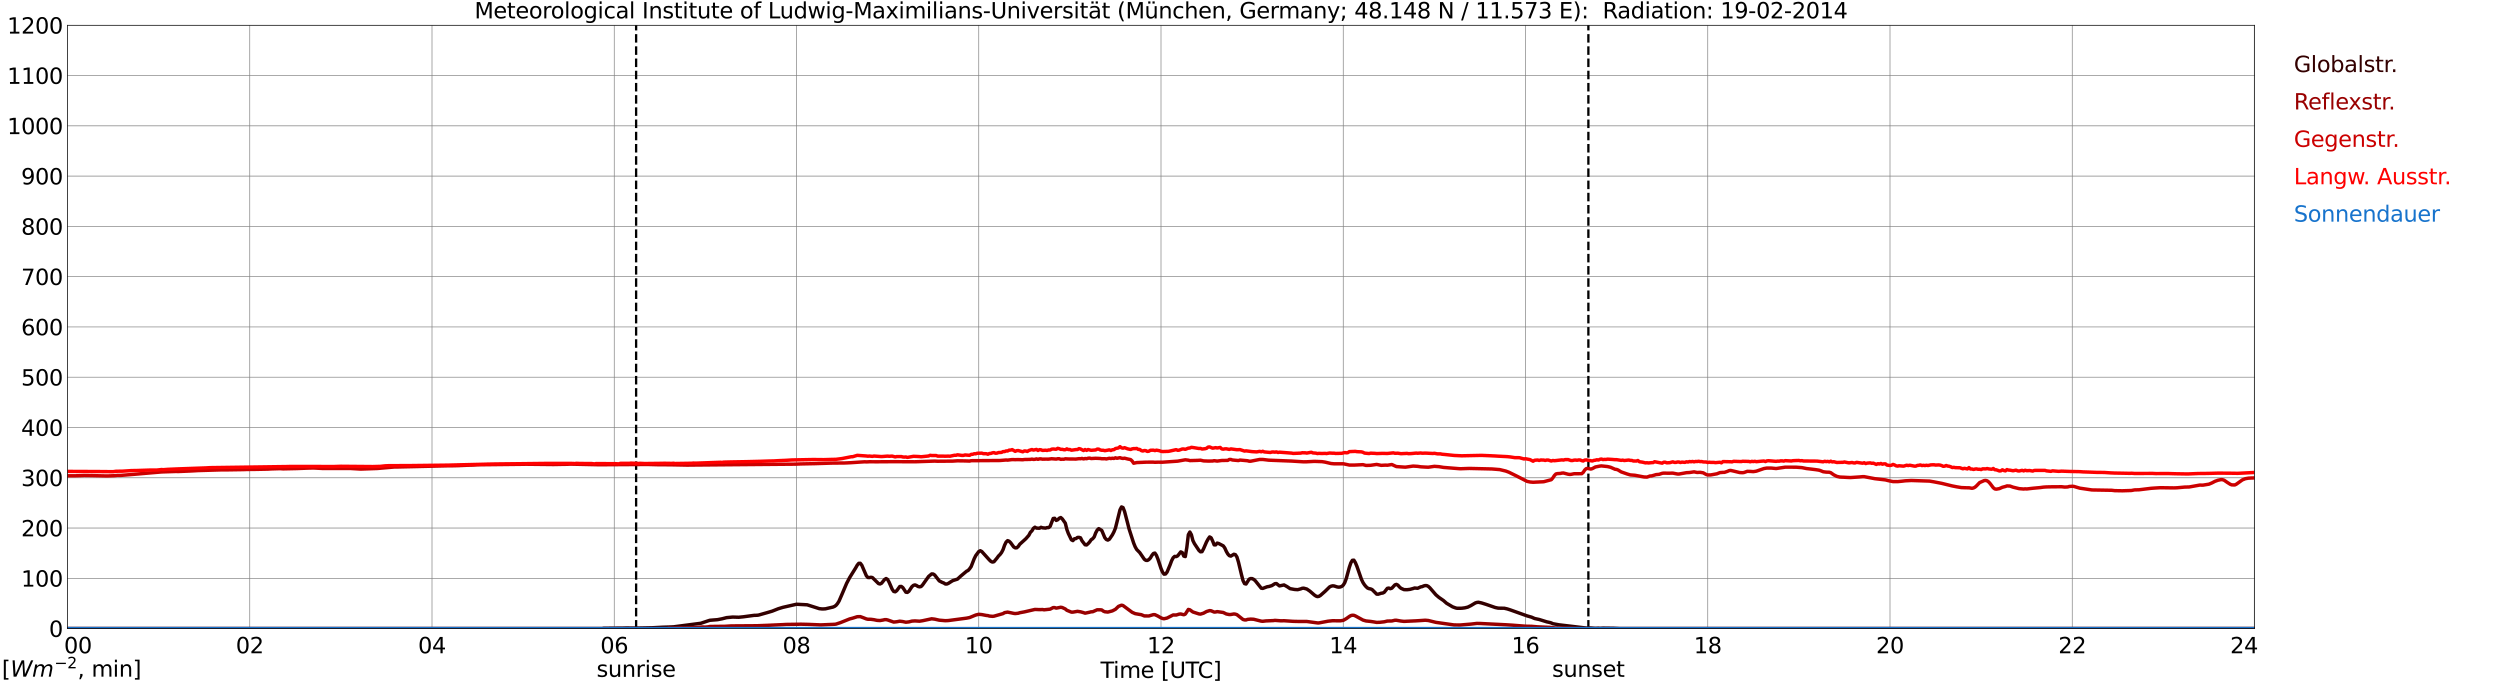 <?xml version="1.0" encoding="utf-8" standalone="no"?>
<!DOCTYPE svg PUBLIC "-//W3C//DTD SVG 1.1//EN"
  "http://www.w3.org/Graphics/SVG/1.1/DTD/svg11.dtd">
<svg xmlns:xlink="http://www.w3.org/1999/xlink" width="1085.4pt" height="296.64pt" viewBox="0 0 1085.4 296.64" xmlns="http://www.w3.org/2000/svg" version="1.1">
 <defs>
  <style type="text/css">*{stroke-linejoin: round; stroke-linecap: butt}</style>
 </defs>
 <g id="figure_1">
  <g id="patch_1">
   <path d="M 0 296.64 
L 1085.4 296.64 
L 1085.4 0 
L 0 0 
z
" style="fill: #ffffff"/>
  </g>
  <g id="axes_1">
   <g id="patch_2">
    <path d="M 29.306 272.909 
L 978.814 272.909 
L 978.814 10.976 
L 29.306 10.976 
z
" style="fill: #ffffff"/>
   </g>
   <g id="patch_3">
    <path d="M 978.814 272.909 
L 978.814 272.909 
L 978.814 10.976 
L 978.814 10.976 
z
" clip-path="url(#p9c135b2682)" style="fill: #d3d3d3; opacity: 0.25; stroke: #d3d3d3; stroke-linejoin: miter"/>
   </g>
   <g id="matplotlib.axis_1">
    <g id="xtick_1">
     <g id="line2d_1">
      <path d="M 29.306 272.909 
L 29.306 10.976 
" clip-path="url(#p9c135b2682)" style="fill: none; stroke: #808080; stroke-width: 0.3; stroke-linecap: square"/>
     </g>
     <g id="line2d_2"/>
     <g id="text_1">
      <!--    00 -->
      <g transform="translate(18.733 283.627) scale(0.095 -0.095)">
       <defs>
        <path id="DejaVuSans-20" transform="scale(0.016)"/>
        <path id="DejaVuSans-30" d="M 2034 4250 
Q 1547 4250 1301 3770 
Q 1056 3291 1056 2328 
Q 1056 1369 1301 889 
Q 1547 409 2034 409 
Q 2525 409 2770 889 
Q 3016 1369 3016 2328 
Q 3016 3291 2770 3770 
Q 2525 4250 2034 4250 
z
M 2034 4750 
Q 2819 4750 3233 4129 
Q 3647 3509 3647 2328 
Q 3647 1150 3233 529 
Q 2819 -91 2034 -91 
Q 1250 -91 836 529 
Q 422 1150 422 2328 
Q 422 3509 836 4129 
Q 1250 4750 2034 4750 
z
" transform="scale(0.016)"/>
       </defs>
       <use xlink:href="#DejaVuSans-20"/>
       <use xlink:href="#DejaVuSans-20" transform="translate(31.787 0)"/>
       <use xlink:href="#DejaVuSans-20" transform="translate(63.574 0)"/>
       <use xlink:href="#DejaVuSans-30" transform="translate(95.361 0)"/>
       <use xlink:href="#DejaVuSans-30" transform="translate(158.984 0)"/>
      </g>
     </g>
    </g>
    <g id="xtick_2">
     <g id="line2d_3">
      <path d="M 108.431 272.909 
L 108.431 10.976 
" clip-path="url(#p9c135b2682)" style="fill: none; stroke: #808080; stroke-width: 0.3; stroke-linecap: square"/>
     </g>
     <g id="line2d_4"/>
     <g id="text_2">
      <!-- 02 -->
      <g transform="translate(102.387 283.627) scale(0.095 -0.095)">
       <defs>
        <path id="DejaVuSans-32" d="M 1228 531 
L 3431 531 
L 3431 0 
L 469 0 
L 469 531 
Q 828 903 1448 1529 
Q 2069 2156 2228 2338 
Q 2531 2678 2651 2914 
Q 2772 3150 2772 3378 
Q 2772 3750 2511 3984 
Q 2250 4219 1831 4219 
Q 1534 4219 1204 4116 
Q 875 4013 500 3803 
L 500 4441 
Q 881 4594 1212 4672 
Q 1544 4750 1819 4750 
Q 2544 4750 2975 4387 
Q 3406 4025 3406 3419 
Q 3406 3131 3298 2873 
Q 3191 2616 2906 2266 
Q 2828 2175 2409 1742 
Q 1991 1309 1228 531 
z
" transform="scale(0.016)"/>
       </defs>
       <use xlink:href="#DejaVuSans-30"/>
       <use xlink:href="#DejaVuSans-32" transform="translate(63.623 0)"/>
      </g>
     </g>
    </g>
    <g id="xtick_3">
     <g id="line2d_5">
      <path d="M 187.557 272.909 
L 187.557 10.976 
" clip-path="url(#p9c135b2682)" style="fill: none; stroke: #808080; stroke-width: 0.3; stroke-linecap: square"/>
     </g>
     <g id="line2d_6"/>
     <g id="text_3">
      <!-- 04 -->
      <g transform="translate(181.513 283.627) scale(0.095 -0.095)">
       <defs>
        <path id="DejaVuSans-34" d="M 2419 4116 
L 825 1625 
L 2419 1625 
L 2419 4116 
z
M 2253 4666 
L 3047 4666 
L 3047 1625 
L 3713 1625 
L 3713 1100 
L 3047 1100 
L 3047 0 
L 2419 0 
L 2419 1100 
L 313 1100 
L 313 1709 
L 2253 4666 
z
" transform="scale(0.016)"/>
       </defs>
       <use xlink:href="#DejaVuSans-30"/>
       <use xlink:href="#DejaVuSans-34" transform="translate(63.623 0)"/>
      </g>
     </g>
    </g>
    <g id="xtick_4">
     <g id="line2d_7">
      <path d="M 266.683 272.909 
L 266.683 10.976 
" clip-path="url(#p9c135b2682)" style="fill: none; stroke: #808080; stroke-width: 0.3; stroke-linecap: square"/>
     </g>
     <g id="line2d_8"/>
     <g id="text_4">
      <!-- 06 -->
      <g transform="translate(260.638 283.627) scale(0.095 -0.095)">
       <defs>
        <path id="DejaVuSans-36" d="M 2113 2584 
Q 1688 2584 1439 2293 
Q 1191 2003 1191 1497 
Q 1191 994 1439 701 
Q 1688 409 2113 409 
Q 2538 409 2786 701 
Q 3034 994 3034 1497 
Q 3034 2003 2786 2293 
Q 2538 2584 2113 2584 
z
M 3366 4563 
L 3366 3988 
Q 3128 4100 2886 4159 
Q 2644 4219 2406 4219 
Q 1781 4219 1451 3797 
Q 1122 3375 1075 2522 
Q 1259 2794 1537 2939 
Q 1816 3084 2150 3084 
Q 2853 3084 3261 2657 
Q 3669 2231 3669 1497 
Q 3669 778 3244 343 
Q 2819 -91 2113 -91 
Q 1303 -91 875 529 
Q 447 1150 447 2328 
Q 447 3434 972 4092 
Q 1497 4750 2381 4750 
Q 2619 4750 2861 4703 
Q 3103 4656 3366 4563 
z
" transform="scale(0.016)"/>
       </defs>
       <use xlink:href="#DejaVuSans-30"/>
       <use xlink:href="#DejaVuSans-36" transform="translate(63.623 0)"/>
      </g>
     </g>
    </g>
    <g id="xtick_5">
     <g id="line2d_9">
      <path d="M 345.808 272.909 
L 345.808 10.976 
" clip-path="url(#p9c135b2682)" style="fill: none; stroke: #808080; stroke-width: 0.3; stroke-linecap: square"/>
     </g>
     <g id="line2d_10"/>
     <g id="text_5">
      <!-- 08 -->
      <g transform="translate(339.764 283.627) scale(0.095 -0.095)">
       <defs>
        <path id="DejaVuSans-38" d="M 2034 2216 
Q 1584 2216 1326 1975 
Q 1069 1734 1069 1313 
Q 1069 891 1326 650 
Q 1584 409 2034 409 
Q 2484 409 2743 651 
Q 3003 894 3003 1313 
Q 3003 1734 2745 1975 
Q 2488 2216 2034 2216 
z
M 1403 2484 
Q 997 2584 770 2862 
Q 544 3141 544 3541 
Q 544 4100 942 4425 
Q 1341 4750 2034 4750 
Q 2731 4750 3128 4425 
Q 3525 4100 3525 3541 
Q 3525 3141 3298 2862 
Q 3072 2584 2669 2484 
Q 3125 2378 3379 2068 
Q 3634 1759 3634 1313 
Q 3634 634 3220 271 
Q 2806 -91 2034 -91 
Q 1263 -91 848 271 
Q 434 634 434 1313 
Q 434 1759 690 2068 
Q 947 2378 1403 2484 
z
M 1172 3481 
Q 1172 3119 1398 2916 
Q 1625 2713 2034 2713 
Q 2441 2713 2670 2916 
Q 2900 3119 2900 3481 
Q 2900 3844 2670 4047 
Q 2441 4250 2034 4250 
Q 1625 4250 1398 4047 
Q 1172 3844 1172 3481 
z
" transform="scale(0.016)"/>
       </defs>
       <use xlink:href="#DejaVuSans-30"/>
       <use xlink:href="#DejaVuSans-38" transform="translate(63.623 0)"/>
      </g>
     </g>
    </g>
    <g id="xtick_6">
     <g id="line2d_11">
      <path d="M 424.934 272.909 
L 424.934 10.976 
" clip-path="url(#p9c135b2682)" style="fill: none; stroke: #808080; stroke-width: 0.3; stroke-linecap: square"/>
     </g>
     <g id="line2d_12"/>
     <g id="text_6">
      <!-- 10 -->
      <g transform="translate(418.89 283.627) scale(0.095 -0.095)">
       <defs>
        <path id="DejaVuSans-31" d="M 794 531 
L 1825 531 
L 1825 4091 
L 703 3866 
L 703 4441 
L 1819 4666 
L 2450 4666 
L 2450 531 
L 3481 531 
L 3481 0 
L 794 0 
L 794 531 
z
" transform="scale(0.016)"/>
       </defs>
       <use xlink:href="#DejaVuSans-31"/>
       <use xlink:href="#DejaVuSans-30" transform="translate(63.623 0)"/>
      </g>
     </g>
    </g>
    <g id="xtick_7">
     <g id="line2d_13">
      <path d="M 504.06 272.909 
L 504.06 10.976 
" clip-path="url(#p9c135b2682)" style="fill: none; stroke: #808080; stroke-width: 0.3; stroke-linecap: square"/>
     </g>
     <g id="line2d_14"/>
     <g id="text_7">
      <!-- 12 -->
      <g transform="translate(498.015 283.627) scale(0.095 -0.095)">
       <use xlink:href="#DejaVuSans-31"/>
       <use xlink:href="#DejaVuSans-32" transform="translate(63.623 0)"/>
      </g>
     </g>
    </g>
    <g id="xtick_8">
     <g id="line2d_15">
      <path d="M 583.185 272.909 
L 583.185 10.976 
" clip-path="url(#p9c135b2682)" style="fill: none; stroke: #808080; stroke-width: 0.3; stroke-linecap: square"/>
     </g>
     <g id="line2d_16"/>
     <g id="text_8">
      <!-- 14 -->
      <g transform="translate(577.141 283.627) scale(0.095 -0.095)">
       <use xlink:href="#DejaVuSans-31"/>
       <use xlink:href="#DejaVuSans-34" transform="translate(63.623 0)"/>
      </g>
     </g>
    </g>
    <g id="xtick_9">
     <g id="line2d_17">
      <path d="M 662.311 272.909 
L 662.311 10.976 
" clip-path="url(#p9c135b2682)" style="fill: none; stroke: #808080; stroke-width: 0.3; stroke-linecap: square"/>
     </g>
     <g id="line2d_18"/>
     <g id="text_9">
      <!-- 16 -->
      <g transform="translate(656.267 283.627) scale(0.095 -0.095)">
       <use xlink:href="#DejaVuSans-31"/>
       <use xlink:href="#DejaVuSans-36" transform="translate(63.623 0)"/>
      </g>
     </g>
    </g>
    <g id="xtick_10">
     <g id="line2d_19">
      <path d="M 741.437 272.909 
L 741.437 10.976 
" clip-path="url(#p9c135b2682)" style="fill: none; stroke: #808080; stroke-width: 0.3; stroke-linecap: square"/>
     </g>
     <g id="line2d_20"/>
     <g id="text_10">
      <!-- 18 -->
      <g transform="translate(735.392 283.627) scale(0.095 -0.095)">
       <use xlink:href="#DejaVuSans-31"/>
       <use xlink:href="#DejaVuSans-38" transform="translate(63.623 0)"/>
      </g>
     </g>
    </g>
    <g id="xtick_11">
     <g id="line2d_21">
      <path d="M 820.562 272.909 
L 820.562 10.976 
" clip-path="url(#p9c135b2682)" style="fill: none; stroke: #808080; stroke-width: 0.3; stroke-linecap: square"/>
     </g>
     <g id="line2d_22"/>
     <g id="text_11">
      <!-- 20 -->
      <g transform="translate(814.518 283.627) scale(0.095 -0.095)">
       <use xlink:href="#DejaVuSans-32"/>
       <use xlink:href="#DejaVuSans-30" transform="translate(63.623 0)"/>
      </g>
     </g>
    </g>
    <g id="xtick_12">
     <g id="line2d_23">
      <path d="M 899.688 272.909 
L 899.688 10.976 
" clip-path="url(#p9c135b2682)" style="fill: none; stroke: #808080; stroke-width: 0.3; stroke-linecap: square"/>
     </g>
     <g id="line2d_24"/>
     <g id="text_12">
      <!-- 22 -->
      <g transform="translate(893.644 283.627) scale(0.095 -0.095)">
       <use xlink:href="#DejaVuSans-32"/>
       <use xlink:href="#DejaVuSans-32" transform="translate(63.623 0)"/>
      </g>
     </g>
    </g>
    <g id="xtick_13">
     <g id="line2d_25">
      <path d="M 978.814 272.909 
L 978.814 10.976 
" clip-path="url(#p9c135b2682)" style="fill: none; stroke: #808080; stroke-width: 0.3; stroke-linecap: square"/>
     </g>
     <g id="line2d_26"/>
     <g id="text_13">
      <!-- 24    -->
      <g transform="translate(968.241 283.627) scale(0.095 -0.095)">
       <use xlink:href="#DejaVuSans-32"/>
       <use xlink:href="#DejaVuSans-34" transform="translate(63.623 0)"/>
       <use xlink:href="#DejaVuSans-20" transform="translate(127.246 0)"/>
       <use xlink:href="#DejaVuSans-20" transform="translate(159.033 0)"/>
       <use xlink:href="#DejaVuSans-20" transform="translate(190.82 0)"/>
      </g>
     </g>
    </g>
    <g id="text_14">
     <!-- Time [UTC] -->
     <g transform="translate(477.806 294.322) scale(0.095 -0.095)">
      <defs>
       <path id="DejaVuSans-54" d="M -19 4666 
L 3928 4666 
L 3928 4134 
L 2272 4134 
L 2272 0 
L 1638 0 
L 1638 4134 
L -19 4134 
L -19 4666 
z
" transform="scale(0.016)"/>
       <path id="DejaVuSans-69" d="M 603 3500 
L 1178 3500 
L 1178 0 
L 603 0 
L 603 3500 
z
M 603 4863 
L 1178 4863 
L 1178 4134 
L 603 4134 
L 603 4863 
z
" transform="scale(0.016)"/>
       <path id="DejaVuSans-6d" d="M 3328 2828 
Q 3544 3216 3844 3400 
Q 4144 3584 4550 3584 
Q 5097 3584 5394 3201 
Q 5691 2819 5691 2113 
L 5691 0 
L 5113 0 
L 5113 2094 
Q 5113 2597 4934 2840 
Q 4756 3084 4391 3084 
Q 3944 3084 3684 2787 
Q 3425 2491 3425 1978 
L 3425 0 
L 2847 0 
L 2847 2094 
Q 2847 2600 2669 2842 
Q 2491 3084 2119 3084 
Q 1678 3084 1418 2786 
Q 1159 2488 1159 1978 
L 1159 0 
L 581 0 
L 581 3500 
L 1159 3500 
L 1159 2956 
Q 1356 3278 1631 3431 
Q 1906 3584 2284 3584 
Q 2666 3584 2933 3390 
Q 3200 3197 3328 2828 
z
" transform="scale(0.016)"/>
       <path id="DejaVuSans-65" d="M 3597 1894 
L 3597 1613 
L 953 1613 
Q 991 1019 1311 708 
Q 1631 397 2203 397 
Q 2534 397 2845 478 
Q 3156 559 3463 722 
L 3463 178 
Q 3153 47 2828 -22 
Q 2503 -91 2169 -91 
Q 1331 -91 842 396 
Q 353 884 353 1716 
Q 353 2575 817 3079 
Q 1281 3584 2069 3584 
Q 2775 3584 3186 3129 
Q 3597 2675 3597 1894 
z
M 3022 2063 
Q 3016 2534 2758 2815 
Q 2500 3097 2075 3097 
Q 1594 3097 1305 2825 
Q 1016 2553 972 2059 
L 3022 2063 
z
" transform="scale(0.016)"/>
       <path id="DejaVuSans-5b" d="M 550 4863 
L 1875 4863 
L 1875 4416 
L 1125 4416 
L 1125 -397 
L 1875 -397 
L 1875 -844 
L 550 -844 
L 550 4863 
z
" transform="scale(0.016)"/>
       <path id="DejaVuSans-55" d="M 556 4666 
L 1191 4666 
L 1191 1831 
Q 1191 1081 1462 751 
Q 1734 422 2344 422 
Q 2950 422 3222 751 
Q 3494 1081 3494 1831 
L 3494 4666 
L 4128 4666 
L 4128 1753 
Q 4128 841 3676 375 
Q 3225 -91 2344 -91 
Q 1459 -91 1007 375 
Q 556 841 556 1753 
L 556 4666 
z
" transform="scale(0.016)"/>
       <path id="DejaVuSans-43" d="M 4122 4306 
L 4122 3641 
Q 3803 3938 3442 4084 
Q 3081 4231 2675 4231 
Q 1875 4231 1450 3742 
Q 1025 3253 1025 2328 
Q 1025 1406 1450 917 
Q 1875 428 2675 428 
Q 3081 428 3442 575 
Q 3803 722 4122 1019 
L 4122 359 
Q 3791 134 3420 21 
Q 3050 -91 2638 -91 
Q 1578 -91 968 557 
Q 359 1206 359 2328 
Q 359 3453 968 4101 
Q 1578 4750 2638 4750 
Q 3056 4750 3426 4639 
Q 3797 4528 4122 4306 
z
" transform="scale(0.016)"/>
       <path id="DejaVuSans-5d" d="M 1947 4863 
L 1947 -844 
L 622 -844 
L 622 -397 
L 1369 -397 
L 1369 4416 
L 622 4416 
L 622 4863 
L 1947 4863 
z
" transform="scale(0.016)"/>
      </defs>
      <use xlink:href="#DejaVuSans-54"/>
      <use xlink:href="#DejaVuSans-69" transform="translate(57.959 0)"/>
      <use xlink:href="#DejaVuSans-6d" transform="translate(85.742 0)"/>
      <use xlink:href="#DejaVuSans-65" transform="translate(183.154 0)"/>
      <use xlink:href="#DejaVuSans-20" transform="translate(244.678 0)"/>
      <use xlink:href="#DejaVuSans-5b" transform="translate(276.465 0)"/>
      <use xlink:href="#DejaVuSans-55" transform="translate(315.479 0)"/>
      <use xlink:href="#DejaVuSans-54" transform="translate(388.672 0)"/>
      <use xlink:href="#DejaVuSans-43" transform="translate(443.881 0)"/>
      <use xlink:href="#DejaVuSans-5d" transform="translate(513.705 0)"/>
     </g>
    </g>
   </g>
   <g id="matplotlib.axis_2">
    <g id="ytick_1">
     <g id="line2d_27">
      <path d="M 29.306 272.909 
L 978.814 272.909 
" clip-path="url(#p9c135b2682)" style="fill: none; stroke: #808080; stroke-width: 0.3; stroke-linecap: square"/>
     </g>
     <g id="line2d_28"/>
     <g id="text_15">
      <!-- 0 -->
      <g transform="translate(21.261 276.518) scale(0.095 -0.095)">
       <use xlink:href="#DejaVuSans-30"/>
      </g>
     </g>
    </g>
    <g id="ytick_2">
     <g id="line2d_29">
      <path d="M 29.306 251.081 
L 978.814 251.081 
" clip-path="url(#p9c135b2682)" style="fill: none; stroke: #808080; stroke-width: 0.3; stroke-linecap: square"/>
     </g>
     <g id="line2d_30"/>
     <g id="text_16">
      <!-- 100 -->
      <g transform="translate(9.173 254.69) scale(0.095 -0.095)">
       <use xlink:href="#DejaVuSans-31"/>
       <use xlink:href="#DejaVuSans-30" transform="translate(63.623 0)"/>
       <use xlink:href="#DejaVuSans-30" transform="translate(127.246 0)"/>
      </g>
     </g>
    </g>
    <g id="ytick_3">
     <g id="line2d_31">
      <path d="M 29.306 229.253 
L 978.814 229.253 
" clip-path="url(#p9c135b2682)" style="fill: none; stroke: #808080; stroke-width: 0.3; stroke-linecap: square"/>
     </g>
     <g id="line2d_32"/>
     <g id="text_17">
      <!-- 200 -->
      <g transform="translate(9.173 232.863) scale(0.095 -0.095)">
       <use xlink:href="#DejaVuSans-32"/>
       <use xlink:href="#DejaVuSans-30" transform="translate(63.623 0)"/>
       <use xlink:href="#DejaVuSans-30" transform="translate(127.246 0)"/>
      </g>
     </g>
    </g>
    <g id="ytick_4">
     <g id="line2d_33">
      <path d="M 29.306 207.426 
L 978.814 207.426 
" clip-path="url(#p9c135b2682)" style="fill: none; stroke: #808080; stroke-width: 0.3; stroke-linecap: square"/>
     </g>
     <g id="line2d_34"/>
     <g id="text_18">
      <!-- 300 -->
      <g transform="translate(9.173 211.035) scale(0.095 -0.095)">
       <defs>
        <path id="DejaVuSans-33" d="M 2597 2516 
Q 3050 2419 3304 2112 
Q 3559 1806 3559 1356 
Q 3559 666 3084 287 
Q 2609 -91 1734 -91 
Q 1441 -91 1130 -33 
Q 819 25 488 141 
L 488 750 
Q 750 597 1062 519 
Q 1375 441 1716 441 
Q 2309 441 2620 675 
Q 2931 909 2931 1356 
Q 2931 1769 2642 2001 
Q 2353 2234 1838 2234 
L 1294 2234 
L 1294 2753 
L 1863 2753 
Q 2328 2753 2575 2939 
Q 2822 3125 2822 3475 
Q 2822 3834 2567 4026 
Q 2313 4219 1838 4219 
Q 1578 4219 1281 4162 
Q 984 4106 628 3988 
L 628 4550 
Q 988 4650 1302 4700 
Q 1616 4750 1894 4750 
Q 2613 4750 3031 4423 
Q 3450 4097 3450 3541 
Q 3450 3153 3228 2886 
Q 3006 2619 2597 2516 
z
" transform="scale(0.016)"/>
       </defs>
       <use xlink:href="#DejaVuSans-33"/>
       <use xlink:href="#DejaVuSans-30" transform="translate(63.623 0)"/>
       <use xlink:href="#DejaVuSans-30" transform="translate(127.246 0)"/>
      </g>
     </g>
    </g>
    <g id="ytick_5">
     <g id="line2d_35">
      <path d="M 29.306 185.598 
L 978.814 185.598 
" clip-path="url(#p9c135b2682)" style="fill: none; stroke: #808080; stroke-width: 0.3; stroke-linecap: square"/>
     </g>
     <g id="line2d_36"/>
     <g id="text_19">
      <!-- 400 -->
      <g transform="translate(9.173 189.207) scale(0.095 -0.095)">
       <use xlink:href="#DejaVuSans-34"/>
       <use xlink:href="#DejaVuSans-30" transform="translate(63.623 0)"/>
       <use xlink:href="#DejaVuSans-30" transform="translate(127.246 0)"/>
      </g>
     </g>
    </g>
    <g id="ytick_6">
     <g id="line2d_37">
      <path d="M 29.306 163.77 
L 978.814 163.77 
" clip-path="url(#p9c135b2682)" style="fill: none; stroke: #808080; stroke-width: 0.3; stroke-linecap: square"/>
     </g>
     <g id="line2d_38"/>
     <g id="text_20">
      <!-- 500 -->
      <g transform="translate(9.173 167.379) scale(0.095 -0.095)">
       <defs>
        <path id="DejaVuSans-35" d="M 691 4666 
L 3169 4666 
L 3169 4134 
L 1269 4134 
L 1269 2991 
Q 1406 3038 1543 3061 
Q 1681 3084 1819 3084 
Q 2600 3084 3056 2656 
Q 3513 2228 3513 1497 
Q 3513 744 3044 326 
Q 2575 -91 1722 -91 
Q 1428 -91 1123 -41 
Q 819 9 494 109 
L 494 744 
Q 775 591 1075 516 
Q 1375 441 1709 441 
Q 2250 441 2565 725 
Q 2881 1009 2881 1497 
Q 2881 1984 2565 2268 
Q 2250 2553 1709 2553 
Q 1456 2553 1204 2497 
Q 953 2441 691 2322 
L 691 4666 
z
" transform="scale(0.016)"/>
       </defs>
       <use xlink:href="#DejaVuSans-35"/>
       <use xlink:href="#DejaVuSans-30" transform="translate(63.623 0)"/>
       <use xlink:href="#DejaVuSans-30" transform="translate(127.246 0)"/>
      </g>
     </g>
    </g>
    <g id="ytick_7">
     <g id="line2d_39">
      <path d="M 29.306 141.942 
L 978.814 141.942 
" clip-path="url(#p9c135b2682)" style="fill: none; stroke: #808080; stroke-width: 0.3; stroke-linecap: square"/>
     </g>
     <g id="line2d_40"/>
     <g id="text_21">
      <!-- 600 -->
      <g transform="translate(9.173 145.551) scale(0.095 -0.095)">
       <use xlink:href="#DejaVuSans-36"/>
       <use xlink:href="#DejaVuSans-30" transform="translate(63.623 0)"/>
       <use xlink:href="#DejaVuSans-30" transform="translate(127.246 0)"/>
      </g>
     </g>
    </g>
    <g id="ytick_8">
     <g id="line2d_41">
      <path d="M 29.306 120.114 
L 978.814 120.114 
" clip-path="url(#p9c135b2682)" style="fill: none; stroke: #808080; stroke-width: 0.3; stroke-linecap: square"/>
     </g>
     <g id="line2d_42"/>
     <g id="text_22">
      <!-- 700 -->
      <g transform="translate(9.173 123.724) scale(0.095 -0.095)">
       <defs>
        <path id="DejaVuSans-37" d="M 525 4666 
L 3525 4666 
L 3525 4397 
L 1831 0 
L 1172 0 
L 2766 4134 
L 525 4134 
L 525 4666 
z
" transform="scale(0.016)"/>
       </defs>
       <use xlink:href="#DejaVuSans-37"/>
       <use xlink:href="#DejaVuSans-30" transform="translate(63.623 0)"/>
       <use xlink:href="#DejaVuSans-30" transform="translate(127.246 0)"/>
      </g>
     </g>
    </g>
    <g id="ytick_9">
     <g id="line2d_43">
      <path d="M 29.306 98.287 
L 978.814 98.287 
" clip-path="url(#p9c135b2682)" style="fill: none; stroke: #808080; stroke-width: 0.3; stroke-linecap: square"/>
     </g>
     <g id="line2d_44"/>
     <g id="text_23">
      <!-- 800 -->
      <g transform="translate(9.173 101.896) scale(0.095 -0.095)">
       <use xlink:href="#DejaVuSans-38"/>
       <use xlink:href="#DejaVuSans-30" transform="translate(63.623 0)"/>
       <use xlink:href="#DejaVuSans-30" transform="translate(127.246 0)"/>
      </g>
     </g>
    </g>
    <g id="ytick_10">
     <g id="line2d_45">
      <path d="M 29.306 76.459 
L 978.814 76.459 
" clip-path="url(#p9c135b2682)" style="fill: none; stroke: #808080; stroke-width: 0.3; stroke-linecap: square"/>
     </g>
     <g id="line2d_46"/>
     <g id="text_24">
      <!-- 900 -->
      <g transform="translate(9.173 80.068) scale(0.095 -0.095)">
       <defs>
        <path id="DejaVuSans-39" d="M 703 97 
L 703 672 
Q 941 559 1184 500 
Q 1428 441 1663 441 
Q 2288 441 2617 861 
Q 2947 1281 2994 2138 
Q 2813 1869 2534 1725 
Q 2256 1581 1919 1581 
Q 1219 1581 811 2004 
Q 403 2428 403 3163 
Q 403 3881 828 4315 
Q 1253 4750 1959 4750 
Q 2769 4750 3195 4129 
Q 3622 3509 3622 2328 
Q 3622 1225 3098 567 
Q 2575 -91 1691 -91 
Q 1453 -91 1209 -44 
Q 966 3 703 97 
z
M 1959 2075 
Q 2384 2075 2632 2365 
Q 2881 2656 2881 3163 
Q 2881 3666 2632 3958 
Q 2384 4250 1959 4250 
Q 1534 4250 1286 3958 
Q 1038 3666 1038 3163 
Q 1038 2656 1286 2365 
Q 1534 2075 1959 2075 
z
" transform="scale(0.016)"/>
       </defs>
       <use xlink:href="#DejaVuSans-39"/>
       <use xlink:href="#DejaVuSans-30" transform="translate(63.623 0)"/>
       <use xlink:href="#DejaVuSans-30" transform="translate(127.246 0)"/>
      </g>
     </g>
    </g>
    <g id="ytick_11">
     <g id="line2d_47">
      <path d="M 29.306 54.631 
L 978.814 54.631 
" clip-path="url(#p9c135b2682)" style="fill: none; stroke: #808080; stroke-width: 0.3; stroke-linecap: square"/>
     </g>
     <g id="line2d_48"/>
     <g id="text_25">
      <!-- 1000 -->
      <g transform="translate(3.128 58.24) scale(0.095 -0.095)">
       <use xlink:href="#DejaVuSans-31"/>
       <use xlink:href="#DejaVuSans-30" transform="translate(63.623 0)"/>
       <use xlink:href="#DejaVuSans-30" transform="translate(127.246 0)"/>
       <use xlink:href="#DejaVuSans-30" transform="translate(190.869 0)"/>
      </g>
     </g>
    </g>
    <g id="ytick_12">
     <g id="line2d_49">
      <path d="M 29.306 32.803 
L 978.814 32.803 
" clip-path="url(#p9c135b2682)" style="fill: none; stroke: #808080; stroke-width: 0.3; stroke-linecap: square"/>
     </g>
     <g id="line2d_50"/>
     <g id="text_26">
      <!-- 1100 -->
      <g transform="translate(3.128 36.413) scale(0.095 -0.095)">
       <use xlink:href="#DejaVuSans-31"/>
       <use xlink:href="#DejaVuSans-31" transform="translate(63.623 0)"/>
       <use xlink:href="#DejaVuSans-30" transform="translate(127.246 0)"/>
       <use xlink:href="#DejaVuSans-30" transform="translate(190.869 0)"/>
      </g>
     </g>
    </g>
    <g id="ytick_13">
     <g id="line2d_51">
      <path d="M 29.306 10.976 
L 978.814 10.976 
" clip-path="url(#p9c135b2682)" style="fill: none; stroke: #808080; stroke-width: 0.3; stroke-linecap: square"/>
     </g>
     <g id="line2d_52"/>
     <g id="text_27">
      <!-- 1200 -->
      <g transform="translate(3.128 14.585) scale(0.095 -0.095)">
       <use xlink:href="#DejaVuSans-31"/>
       <use xlink:href="#DejaVuSans-32" transform="translate(63.623 0)"/>
       <use xlink:href="#DejaVuSans-30" transform="translate(127.246 0)"/>
       <use xlink:href="#DejaVuSans-30" transform="translate(190.869 0)"/>
      </g>
     </g>
    </g>
   </g>
   <g id="line2d_53">
    <path d="M 276.178 272.909 
L 276.178 10.976 
" clip-path="url(#p9c135b2682)" style="fill: none; stroke-dasharray: 3.7,1.6; stroke-dashoffset: 0; stroke: #000000"/>
   </g>
   <g id="line2d_54">
    <path d="M 689.609 272.909 
L 689.609 10.976 
" clip-path="url(#p9c135b2682)" style="fill: none; stroke-dasharray: 3.7,1.6; stroke-dashoffset: 0; stroke: #000000"/>
   </g>
   <g id="line2d_55">
    <path d="M 29.306 272.909 
L 261.408 272.909 
L 262.067 272.773 
L 270.639 272.693 
L 271.958 272.651 
L 273.936 272.673 
L 276.573 272.693 
L 278.552 272.651 
L 283.167 272.551 
L 287.783 272.311 
L 290.42 272.23 
L 292.399 272.149 
L 304.267 270.602 
L 307.564 269.497 
L 308.224 269.296 
L 311.521 269.034 
L 313.499 268.652 
L 315.477 268.15 
L 318.114 267.908 
L 320.752 267.989 
L 322.73 267.788 
L 327.346 267.166 
L 328.665 267.124 
L 329.324 267.044 
L 333.28 265.92 
L 335.258 265.337 
L 337.896 264.291 
L 339.874 263.689 
L 345.808 262.342 
L 350.424 262.582 
L 352.402 263.206 
L 355.699 264.252 
L 357.018 264.392 
L 358.337 264.33 
L 361.634 263.567 
L 362.293 263.287 
L 362.952 262.824 
L 363.612 262.041 
L 364.271 260.976 
L 365.59 257.939 
L 367.568 253.277 
L 368.887 250.765 
L 371.524 246.523 
L 372.184 245.358 
L 372.843 244.574 
L 373.502 244.555 
L 374.162 245.397 
L 376.14 249.981 
L 376.799 250.723 
L 377.459 250.765 
L 378.118 250.623 
L 378.777 250.765 
L 381.415 253.377 
L 382.074 253.539 
L 382.734 253.216 
L 384.053 251.587 
L 384.712 251.186 
L 385.371 251.587 
L 386.031 252.814 
L 387.349 255.85 
L 388.009 256.774 
L 388.668 256.935 
L 389.328 256.453 
L 390.646 254.643 
L 391.306 254.604 
L 391.965 255.106 
L 393.284 257.095 
L 393.943 257.195 
L 394.603 256.713 
L 395.921 254.704 
L 396.581 254.141 
L 397.24 253.94 
L 397.899 254.2 
L 398.559 254.624 
L 399.218 254.783 
L 399.878 254.663 
L 400.537 253.98 
L 401.856 252.111 
L 403.175 250.262 
L 404.493 249.175 
L 405.153 249.217 
L 405.812 249.658 
L 407.79 252.192 
L 409.109 252.875 
L 409.768 253.115 
L 410.428 253.558 
L 411.087 253.558 
L 411.746 253.277 
L 413.065 252.432 
L 413.725 252.05 
L 415.703 251.428 
L 417.022 250.201 
L 419.659 247.99 
L 420.318 247.669 
L 420.978 246.925 
L 421.637 245.98 
L 422.956 242.583 
L 423.615 241.256 
L 424.934 239.469 
L 425.593 239.106 
L 426.253 239.449 
L 429.55 243.107 
L 430.209 243.729 
L 430.869 244.031 
L 431.528 243.891 
L 432.847 242.302 
L 433.506 241.398 
L 434.165 240.754 
L 434.825 239.89 
L 435.484 238.624 
L 436.144 236.714 
L 436.803 235.367 
L 437.462 234.725 
L 438.122 234.987 
L 438.781 235.629 
L 440.1 237.439 
L 440.759 237.86 
L 441.419 237.84 
L 442.078 237.258 
L 442.737 236.293 
L 445.375 233.9 
L 446.694 232.394 
L 447.353 231.128 
L 448.012 230.465 
L 448.672 229.378 
L 449.331 228.895 
L 449.991 229.277 
L 451.309 229.338 
L 451.969 228.937 
L 452.628 229.157 
L 453.947 229.277 
L 454.606 229.057 
L 455.266 229.057 
L 455.925 228.535 
L 457.244 225.117 
L 457.903 225.017 
L 458.563 225.942 
L 459.222 225.66 
L 459.881 224.997 
L 460.541 224.696 
L 461.2 225.278 
L 462.519 227.147 
L 463.178 229.84 
L 463.838 231.63 
L 465.156 234.363 
L 465.816 234.706 
L 466.475 233.92 
L 467.134 233.841 
L 467.794 233.337 
L 468.453 233.298 
L 469.113 233.499 
L 469.772 234.806 
L 471.091 236.513 
L 471.75 236.594 
L 472.409 236.031 
L 473.069 235.308 
L 473.728 234.344 
L 474.388 233.9 
L 475.047 233.117 
L 475.706 231.368 
L 476.366 230.142 
L 477.025 229.52 
L 478.344 230.284 
L 479.663 233.438 
L 480.322 234.223 
L 480.981 234.483 
L 481.641 234.123 
L 482.96 232.193 
L 483.619 230.925 
L 484.278 229.299 
L 486.256 221.358 
L 486.916 220.092 
L 487.575 220.374 
L 488.235 222.041 
L 489.553 227.088 
L 490.213 229.681 
L 492.191 235.791 
L 492.85 237.397 
L 493.51 238.565 
L 494.828 239.91 
L 496.807 242.804 
L 497.466 243.267 
L 498.125 243.328 
L 498.785 242.946 
L 499.444 242.263 
L 500.103 241.136 
L 500.763 240.292 
L 501.422 240.132 
L 502.082 241.117 
L 502.741 242.784 
L 504.06 246.805 
L 504.719 248.372 
L 505.379 249.276 
L 506.038 249.197 
L 506.697 248.372 
L 508.016 245.196 
L 508.675 243.428 
L 509.335 242.162 
L 509.994 241.56 
L 510.654 241.66 
L 511.313 241.317 
L 512.632 239.608 
L 513.291 239.91 
L 513.95 241.438 
L 514.61 241.638 
L 515.269 237.701 
L 515.929 232.152 
L 516.588 230.986 
L 517.247 232.152 
L 517.907 234.684 
L 518.566 236.011 
L 520.544 238.986 
L 521.204 239.569 
L 521.863 239.508 
L 522.522 238.283 
L 523.841 235.247 
L 524.501 234.062 
L 525.16 233.117 
L 525.819 233.479 
L 526.479 234.885 
L 527.138 236.555 
L 527.797 236.555 
L 528.457 235.791 
L 529.116 235.972 
L 531.094 236.996 
L 531.754 237.921 
L 532.413 239.388 
L 533.073 240.534 
L 533.732 241.256 
L 534.391 241.438 
L 535.71 240.634 
L 536.369 240.815 
L 537.029 241.839 
L 537.688 244.031 
L 539.007 249.538 
L 539.666 252.05 
L 540.326 253.377 
L 540.985 253.558 
L 542.304 251.467 
L 542.963 251.186 
L 543.623 251.205 
L 544.282 251.529 
L 544.941 252.07 
L 547.579 255.368 
L 548.238 255.468 
L 550.216 254.724 
L 550.876 254.643 
L 552.195 254.242 
L 553.513 253.417 
L 554.173 253.358 
L 555.491 254.381 
L 557.47 253.96 
L 558.788 254.683 
L 560.107 255.569 
L 562.085 255.929 
L 563.404 256.01 
L 564.723 255.669 
L 565.382 255.407 
L 566.042 255.368 
L 567.36 255.728 
L 568.679 256.634 
L 570.657 258.341 
L 571.317 258.784 
L 571.976 259.024 
L 572.635 258.904 
L 573.295 258.502 
L 575.273 256.754 
L 577.251 254.825 
L 577.91 254.504 
L 578.57 254.342 
L 579.229 254.403 
L 580.548 254.825 
L 581.207 254.925 
L 581.867 254.844 
L 582.526 254.604 
L 583.185 254.041 
L 583.845 252.956 
L 584.504 251.166 
L 585.823 246.323 
L 586.482 244.373 
L 587.142 243.267 
L 587.801 243.208 
L 588.46 244.293 
L 589.12 245.879 
L 591.098 251.548 
L 591.757 252.915 
L 592.417 253.921 
L 593.076 254.704 
L 593.736 255.307 
L 594.395 255.569 
L 595.054 255.689 
L 595.714 255.97 
L 597.692 257.939 
L 598.351 257.981 
L 599.67 257.557 
L 600.329 257.477 
L 600.989 257.136 
L 602.307 255.447 
L 602.967 255.307 
L 603.626 255.588 
L 604.286 255.368 
L 605.604 253.94 
L 606.264 253.718 
L 606.923 254.061 
L 607.582 254.825 
L 608.242 255.407 
L 609.561 255.99 
L 610.879 256.029 
L 612.198 255.87 
L 613.517 255.508 
L 614.176 255.287 
L 615.495 255.407 
L 616.814 254.805 
L 617.473 254.683 
L 618.133 254.381 
L 618.792 254.222 
L 619.451 254.261 
L 620.111 254.582 
L 620.77 255.187 
L 623.408 258.241 
L 624.726 259.367 
L 626.705 260.733 
L 628.023 261.899 
L 630.661 263.466 
L 631.98 263.949 
L 632.639 264.09 
L 634.617 264.071 
L 635.936 263.909 
L 637.255 263.588 
L 638.573 262.944 
L 640.552 261.759 
L 641.211 261.558 
L 641.87 261.478 
L 643.189 261.759 
L 645.167 262.381 
L 647.805 263.287 
L 649.123 263.748 
L 650.442 264.029 
L 652.42 264.071 
L 653.08 264.071 
L 654.399 264.372 
L 655.717 264.793 
L 662.97 267.386 
L 664.949 267.95 
L 666.267 268.532 
L 668.246 268.954 
L 671.542 269.98 
L 672.861 270.261 
L 673.521 270.462 
L 674.18 270.783 
L 676.817 271.265 
L 688.686 272.673 
L 690.664 272.651 
L 692.643 272.813 
L 693.961 272.732 
L 694.621 272.813 
L 695.939 272.712 
L 700.555 272.773 
L 703.193 272.909 
L 978.154 272.909 
L 978.154 272.909 
" clip-path="url(#p9c135b2682)" style="fill: none; stroke: #330000; stroke-width: 1.5; stroke-linecap: square"/>
   </g>
   <g id="line2d_56">
    <path d="M 29.306 272.909 
L 289.761 272.909 
L 290.42 272.634 
L 291.739 272.734 
L 295.696 272.533 
L 296.355 272.634 
L 302.949 272.372 
L 304.927 272.21 
L 306.246 272.252 
L 307.564 272.132 
L 308.224 271.99 
L 314.818 271.909 
L 317.455 271.75 
L 328.665 271.669 
L 333.28 271.488 
L 339.874 271.187 
L 341.193 271.106 
L 347.787 271.005 
L 351.083 271.086 
L 356.359 271.307 
L 362.293 271.045 
L 362.952 270.964 
L 364.93 270.303 
L 368.887 268.714 
L 370.206 268.373 
L 372.184 267.749 
L 373.502 267.709 
L 374.821 268.192 
L 376.14 268.714 
L 376.799 268.855 
L 378.118 268.875 
L 379.437 269.056 
L 380.756 269.338 
L 382.074 269.416 
L 383.393 269.196 
L 384.053 269.034 
L 384.712 269.015 
L 385.371 269.157 
L 388.009 270.08 
L 389.328 269.94 
L 390.646 269.698 
L 391.965 269.859 
L 393.284 270.141 
L 394.603 269.999 
L 395.921 269.659 
L 397.24 269.578 
L 399.218 269.698 
L 400.537 269.497 
L 404.493 268.655 
L 405.812 268.814 
L 407.79 269.257 
L 410.428 269.477 
L 411.746 269.416 
L 419.659 268.373 
L 420.978 268.111 
L 422.297 267.568 
L 423.615 267.026 
L 424.934 266.703 
L 426.253 266.825 
L 428.231 267.207 
L 428.89 267.266 
L 429.55 267.467 
L 430.869 267.587 
L 431.528 267.528 
L 435.484 266.402 
L 436.144 265.981 
L 437.462 265.76 
L 438.781 266.02 
L 440.1 266.302 
L 440.759 266.382 
L 442.078 266.243 
L 442.737 266.02 
L 444.716 265.66 
L 449.331 264.592 
L 451.309 264.673 
L 452.628 264.634 
L 453.287 264.754 
L 455.925 264.472 
L 457.244 263.789 
L 457.903 263.789 
L 458.563 264.031 
L 460.541 263.649 
L 461.2 263.77 
L 462.519 264.392 
L 463.178 264.955 
L 465.156 265.76 
L 465.816 265.76 
L 467.794 265.418 
L 469.113 265.618 
L 470.431 265.981 
L 471.091 266.221 
L 473.069 265.799 
L 473.728 265.618 
L 474.388 265.599 
L 476.366 264.734 
L 477.685 264.754 
L 478.344 264.815 
L 479.003 265.317 
L 479.663 265.599 
L 480.981 265.738 
L 482.3 265.398 
L 482.96 265.217 
L 484.278 264.533 
L 485.597 263.267 
L 486.916 262.744 
L 487.575 262.905 
L 491.532 265.839 
L 492.85 266.422 
L 494.828 266.764 
L 495.488 266.865 
L 496.807 267.408 
L 498.125 267.428 
L 498.785 267.428 
L 500.763 266.845 
L 501.422 266.865 
L 502.741 267.487 
L 504.06 268.251 
L 504.719 268.513 
L 505.379 268.633 
L 506.697 268.332 
L 509.335 266.985 
L 510.654 267.026 
L 511.972 266.622 
L 512.632 266.563 
L 513.95 266.904 
L 514.61 266.622 
L 515.929 264.592 
L 516.588 264.754 
L 517.907 265.699 
L 520.544 266.544 
L 521.204 266.622 
L 522.522 266.221 
L 523.841 265.498 
L 525.16 265.097 
L 525.819 265.177 
L 527.138 265.738 
L 527.797 265.699 
L 528.457 265.538 
L 531.094 265.92 
L 532.413 266.563 
L 533.732 266.825 
L 534.391 266.784 
L 535.71 266.563 
L 536.369 266.644 
L 537.029 266.865 
L 539.666 268.956 
L 540.326 269.137 
L 540.985 269.157 
L 541.644 268.914 
L 542.963 268.794 
L 544.282 268.855 
L 547.579 269.678 
L 548.238 269.739 
L 549.557 269.578 
L 552.854 269.438 
L 553.513 269.338 
L 556.151 269.539 
L 557.47 269.497 
L 561.426 269.759 
L 564.063 269.82 
L 567.36 269.82 
L 571.976 270.442 
L 572.635 270.442 
L 576.592 269.698 
L 578.57 269.497 
L 581.867 269.539 
L 583.185 269.338 
L 584.504 268.593 
L 585.823 267.648 
L 586.482 267.266 
L 587.142 267.105 
L 587.801 267.146 
L 588.46 267.408 
L 591.757 269.216 
L 593.076 269.598 
L 595.054 269.798 
L 596.373 269.999 
L 597.692 270.222 
L 599.011 270.18 
L 600.989 269.96 
L 602.307 269.639 
L 604.286 269.598 
L 605.604 269.296 
L 606.264 269.296 
L 608.242 269.639 
L 609.561 269.779 
L 614.836 269.539 
L 616.154 269.458 
L 618.792 269.277 
L 620.111 269.397 
L 623.408 270.202 
L 631.32 271.326 
L 633.958 271.346 
L 638.573 270.964 
L 641.211 270.663 
L 642.53 270.685 
L 653.739 271.246 
L 656.377 271.407 
L 662.311 271.87 
L 664.949 271.929 
L 667.586 272.151 
L 672.861 272.372 
L 675.499 272.653 
L 676.158 272.592 
L 676.817 272.673 
L 678.136 272.634 
L 680.774 272.715 
L 682.092 272.715 
L 684.071 272.835 
L 684.73 272.815 
L 686.049 272.909 
L 978.154 272.909 
L 978.154 272.909 
" clip-path="url(#p9c135b2682)" style="fill: none; stroke: #990000; stroke-width: 1.5; stroke-linecap: square"/>
   </g>
   <g id="line2d_57">
    <path d="M 29.306 206.574 
L 32.603 206.568 
L 35.24 206.502 
L 36.559 206.439 
L 39.856 206.489 
L 42.493 206.552 
L 46.45 206.644 
L 49.747 206.528 
L 51.065 206.384 
L 52.384 206.406 
L 58.319 205.924 
L 64.253 205.402 
L 70.187 204.898 
L 76.122 204.699 
L 77.441 204.715 
L 83.375 204.461 
L 86.013 204.306 
L 96.563 203.988 
L 99.2 203.988 
L 105.794 203.883 
L 107.113 203.83 
L 111.069 203.782 
L 116.344 203.676 
L 117.663 203.588 
L 121.619 203.468 
L 122.938 203.564 
L 128.872 203.427 
L 133.488 203.243 
L 136.125 203.182 
L 140.082 203.39 
L 151.951 203.379 
L 156.566 203.665 
L 163.819 203.398 
L 171.073 202.767 
L 173.051 202.741 
L 194.151 202.244 
L 196.129 202.235 
L 198.767 202.174 
L 203.382 201.966 
L 205.36 201.921 
L 207.339 201.794 
L 225.801 201.587 
L 228.439 201.547 
L 240.308 201.678 
L 244.923 201.589 
L 246.242 201.578 
L 247.561 201.501 
L 260.089 201.779 
L 281.189 201.648 
L 285.805 201.77 
L 288.442 201.776 
L 292.399 201.818 
L 298.333 201.938 
L 301.63 201.903 
L 345.149 201.517 
L 347.787 201.419 
L 349.765 201.377 
L 353.721 201.298 
L 360.974 201.065 
L 366.909 201.002 
L 369.546 200.877 
L 371.524 200.744 
L 373.502 200.611 
L 375.481 200.493 
L 376.14 200.543 
L 377.459 200.473 
L 380.756 200.489 
L 388.009 200.438 
L 397.24 200.48 
L 405.812 200.187 
L 407.131 200.255 
L 413.725 200.194 
L 415.703 200.067 
L 419 200.113 
L 420.978 200.181 
L 421.637 200.017 
L 434.165 199.932 
L 436.803 199.716 
L 437.462 199.771 
L 439.44 199.526 
L 440.759 199.568 
L 442.078 199.53 
L 444.056 199.611 
L 444.716 199.498 
L 447.353 199.45 
L 448.012 199.319 
L 448.672 199.456 
L 449.331 199.419 
L 449.991 199.223 
L 450.65 199.434 
L 451.309 199.216 
L 451.969 199.231 
L 452.628 199.358 
L 453.947 199.321 
L 455.266 199.33 
L 456.584 199.166 
L 458.563 199.319 
L 459.222 199.168 
L 459.881 199.159 
L 460.541 199.43 
L 461.2 199.349 
L 461.859 199.391 
L 462.519 199.192 
L 463.838 199.266 
L 467.134 199.303 
L 468.453 199.131 
L 469.113 199.166 
L 469.772 199.026 
L 470.431 199.264 
L 471.091 199.068 
L 471.75 199.159 
L 472.409 198.948 
L 473.069 198.882 
L 473.728 199.083 
L 475.706 198.969 
L 477.685 199.052 
L 478.344 199.175 
L 479.663 199.146 
L 480.322 199.258 
L 481.641 198.956 
L 482.3 199.092 
L 482.96 198.941 
L 483.619 199.052 
L 484.278 198.76 
L 484.938 198.967 
L 486.256 198.703 
L 486.916 198.937 
L 487.575 199.033 
L 488.235 198.924 
L 489.553 199.264 
L 490.872 199.535 
L 491.532 200.146 
L 492.191 201.117 
L 493.51 200.836 
L 497.466 200.657 
L 498.785 200.65 
L 500.763 200.648 
L 501.422 200.713 
L 502.741 200.652 
L 504.719 200.67 
L 511.313 200.216 
L 514.61 199.629 
L 515.929 199.792 
L 516.588 199.974 
L 519.885 199.88 
L 521.204 199.797 
L 522.522 200.1 
L 524.501 200.177 
L 526.479 200.155 
L 527.138 200.008 
L 528.457 200.185 
L 530.435 199.926 
L 533.073 199.882 
L 533.732 199.465 
L 534.391 199.476 
L 535.051 199.712 
L 537.688 199.963 
L 538.348 199.738 
L 541.644 200.039 
L 542.304 200.231 
L 542.963 200.244 
L 546.919 199.474 
L 548.238 199.476 
L 550.876 199.792 
L 559.448 200.131 
L 560.766 200.179 
L 566.042 200.51 
L 567.36 200.484 
L 570.657 200.307 
L 573.954 200.43 
L 575.273 200.631 
L 577.91 201.248 
L 579.229 201.364 
L 583.185 201.353 
L 584.504 201.617 
L 585.823 201.905 
L 587.801 201.925 
L 591.757 201.739 
L 593.076 202.076 
L 595.054 202.012 
L 597.692 201.639 
L 599.67 202.034 
L 601.648 201.927 
L 602.307 201.993 
L 604.286 201.672 
L 605.604 202.283 
L 606.264 202.567 
L 609.561 202.791 
L 610.22 202.815 
L 613.517 202.355 
L 615.495 202.473 
L 616.814 202.671 
L 618.792 202.789 
L 620.111 202.844 
L 622.748 202.464 
L 624.726 202.606 
L 626.705 202.931 
L 633.958 203.518 
L 637.914 203.372 
L 647.805 203.61 
L 651.102 203.876 
L 653.739 204.509 
L 655.058 205 
L 658.355 206.618 
L 662.97 208.98 
L 664.289 209.263 
L 665.608 209.375 
L 670.224 209.15 
L 673.521 208.264 
L 674.18 207.495 
L 674.839 206.478 
L 675.499 205.78 
L 676.158 205.625 
L 677.477 205.546 
L 678.136 205.391 
L 678.796 205.361 
L 680.774 205.876 
L 681.433 205.978 
L 682.092 205.943 
L 683.411 205.675 
L 686.708 205.66 
L 687.368 205.09 
L 688.027 204.066 
L 688.686 203.444 
L 689.346 203.379 
L 690.664 203.647 
L 691.324 203.459 
L 692.643 202.743 
L 694.621 202.351 
L 695.28 202.281 
L 697.918 202.558 
L 699.236 202.864 
L 701.215 203.743 
L 701.874 203.809 
L 702.533 204.068 
L 703.852 204.878 
L 706.49 205.799 
L 707.808 206.186 
L 709.786 206.338 
L 713.743 207.076 
L 715.062 207.135 
L 716.38 206.653 
L 717.04 206.631 
L 718.358 206.251 
L 719.018 206.053 
L 720.337 205.935 
L 721.655 205.494 
L 722.315 205.404 
L 724.293 205.45 
L 726.271 205.409 
L 728.249 205.791 
L 728.909 205.812 
L 732.205 205.219 
L 733.524 205.153 
L 735.502 204.854 
L 736.821 205.127 
L 738.14 205.064 
L 739.459 205.28 
L 740.777 206.013 
L 741.437 206.214 
L 742.756 206.186 
L 745.393 205.712 
L 746.712 205.19 
L 748.031 205.086 
L 748.69 205.081 
L 750.009 204.638 
L 750.668 204.337 
L 751.327 204.232 
L 752.646 204.52 
L 755.284 205.162 
L 756.602 205.23 
L 757.262 205.118 
L 758.581 204.634 
L 759.899 204.666 
L 761.218 204.765 
L 762.537 204.56 
L 765.834 203.424 
L 767.153 203.204 
L 769.131 203.228 
L 771.109 203.42 
L 775.065 202.826 
L 779.681 202.829 
L 782.318 203.025 
L 784.296 203.422 
L 786.275 203.654 
L 788.253 203.9 
L 789.572 204.097 
L 790.231 204.265 
L 791.55 204.808 
L 792.868 204.981 
L 794.187 205.02 
L 794.847 205.227 
L 796.165 206.162 
L 797.484 206.823 
L 798.803 207.118 
L 800.781 207.207 
L 802.1 207.281 
L 803.419 207.332 
L 807.375 207.065 
L 808.694 206.943 
L 809.353 206.947 
L 813.969 207.823 
L 818.584 208.358 
L 819.903 208.692 
L 821.881 209.095 
L 823.859 209.104 
L 825.837 208.908 
L 827.156 208.75 
L 828.475 208.685 
L 829.794 208.609 
L 837.706 208.873 
L 839.684 209.207 
L 842.981 209.846 
L 847.597 210.975 
L 849.575 211.361 
L 851.553 211.688 
L 853.531 211.769 
L 854.85 211.776 
L 856.169 211.998 
L 856.828 211.85 
L 857.488 211.499 
L 858.147 210.914 
L 859.466 209.528 
L 860.785 208.947 
L 861.444 208.652 
L 862.103 208.585 
L 862.763 208.766 
L 863.422 209.253 
L 864.082 209.997 
L 865.4 211.754 
L 866.06 212.267 
L 866.719 212.38 
L 868.038 212.142 
L 869.357 211.555 
L 870.675 211.21 
L 871.335 210.964 
L 872.653 211.025 
L 873.972 211.503 
L 876.61 212.147 
L 878.588 212.311 
L 879.247 212.232 
L 879.907 212.291 
L 882.544 211.983 
L 885.841 211.68 
L 887.16 211.494 
L 888.479 211.403 
L 891.116 211.35 
L 895.072 211.324 
L 896.391 211.47 
L 897.71 211.413 
L 898.369 211.208 
L 899.688 211.123 
L 900.347 211.169 
L 902.985 211.948 
L 908.26 212.717 
L 916.832 212.865 
L 918.151 213.022 
L 921.448 213.079 
L 925.404 212.95 
L 926.723 212.697 
L 928.701 212.642 
L 933.976 211.998 
L 935.295 211.905 
L 937.932 211.741 
L 943.867 211.83 
L 945.185 211.776 
L 948.482 211.475 
L 950.46 211.424 
L 955.076 210.599 
L 956.395 210.636 
L 959.032 210.209 
L 960.351 209.652 
L 961.67 208.964 
L 962.989 208.491 
L 964.307 208.222 
L 964.967 208.27 
L 965.626 208.491 
L 966.945 209.407 
L 968.264 210.246 
L 968.923 210.51 
L 970.242 210.556 
L 970.901 210.243 
L 973.539 208.358 
L 974.857 207.829 
L 976.176 207.6 
L 977.495 207.53 
L 978.154 207.513 
L 978.154 207.513 
" clip-path="url(#p9c135b2682)" style="fill: none; stroke: #cc0000; stroke-width: 1.5; stroke-linecap: square"/>
   </g>
   <g id="line2d_58">
    <path d="M 29.306 204.664 
L 42.493 204.723 
L 49.087 204.784 
L 50.406 204.599 
L 53.043 204.573 
L 57 204.315 
L 59.637 204.269 
L 64.912 204.09 
L 68.209 204.068 
L 70.187 203.852 
L 70.847 203.922 
L 72.825 203.765 
L 77.441 203.569 
L 89.309 203.143 
L 91.288 203.032 
L 122.938 202.58 
L 124.257 202.564 
L 126.235 202.512 
L 132.829 202.516 
L 136.125 202.519 
L 144.697 202.554 
L 147.994 202.442 
L 161.841 202.567 
L 165.138 202.473 
L 167.116 202.25 
L 168.435 202.187 
L 170.413 202.167 
L 173.051 202.158 
L 177.666 202.143 
L 194.81 201.934 
L 196.129 201.894 
L 211.954 201.506 
L 215.251 201.451 
L 238.329 201.176 
L 248.88 201.202 
L 249.539 201.274 
L 250.198 201.152 
L 251.517 201.209 
L 254.814 201.246 
L 256.792 201.237 
L 258.111 201.414 
L 258.77 201.259 
L 267.342 201.316 
L 268.661 201.399 
L 269.32 201.168 
L 273.277 201.15 
L 273.936 201.071 
L 277.233 201.213 
L 277.892 201.148 
L 279.87 201.248 
L 287.124 201.163 
L 288.442 201.133 
L 291.739 201.185 
L 292.399 201.115 
L 293.058 201.237 
L 300.311 201.122 
L 300.971 201.05 
L 302.289 201.076 
L 312.839 200.696 
L 313.499 200.766 
L 314.158 200.637 
L 317.455 200.55 
L 324.049 200.432 
L 329.983 200.283 
L 333.94 200.15 
L 335.918 200.113 
L 337.896 199.998 
L 341.193 199.858 
L 343.83 199.688 
L 353.062 199.509 
L 357.677 199.557 
L 360.974 199.458 
L 362.952 199.417 
L 365.59 199.079 
L 369.546 198.304 
L 370.206 198.284 
L 372.184 197.688 
L 376.14 197.972 
L 376.799 198.061 
L 377.459 198.002 
L 378.777 198.138 
L 379.437 197.998 
L 382.734 198.227 
L 385.371 198.02 
L 386.031 198.099 
L 387.349 198.024 
L 388.668 198.376 
L 389.328 198.227 
L 391.306 198.221 
L 391.965 198.398 
L 392.624 198.452 
L 393.284 198.393 
L 393.943 198.59 
L 396.581 198.116 
L 397.899 198.164 
L 399.218 198.232 
L 399.878 198.312 
L 403.175 197.976 
L 403.834 197.66 
L 404.493 197.775 
L 406.471 197.782 
L 407.131 198.044 
L 409.109 198.022 
L 410.428 198.072 
L 411.746 198.02 
L 412.406 198.081 
L 414.384 197.655 
L 415.043 197.679 
L 415.703 197.455 
L 417.681 197.736 
L 418.34 197.701 
L 419 197.52 
L 420.978 197.688 
L 421.637 197.265 
L 422.297 197.243 
L 422.956 196.992 
L 423.615 197.025 
L 424.275 196.791 
L 426.253 196.739 
L 426.912 196.959 
L 428.231 196.979 
L 428.89 197.21 
L 429.55 196.902 
L 430.209 196.846 
L 430.869 196.61 
L 431.528 196.499 
L 432.187 196.776 
L 432.847 196.726 
L 433.506 196.483 
L 434.825 196.416 
L 435.484 196.058 
L 436.144 196.071 
L 436.803 195.776 
L 437.462 195.811 
L 438.122 195.427 
L 438.781 195.412 
L 439.44 195.204 
L 440.759 195.951 
L 441.419 195.663 
L 442.078 195.61 
L 444.056 196.156 
L 444.716 195.78 
L 445.375 195.815 
L 446.034 196.007 
L 446.694 195.577 
L 448.012 195.158 
L 448.672 195.418 
L 449.991 195.121 
L 450.65 195.575 
L 451.309 195.217 
L 451.969 195.291 
L 452.628 195.56 
L 453.947 195.464 
L 454.606 195.575 
L 455.266 195.348 
L 455.925 195.388 
L 456.584 195.006 
L 457.244 194.936 
L 458.563 195.058 
L 459.222 194.645 
L 459.881 194.798 
L 460.541 195.108 
L 461.2 195.069 
L 461.859 195.25 
L 462.519 195.252 
L 463.178 194.879 
L 463.838 195.187 
L 464.497 195.147 
L 465.156 195.475 
L 467.134 195.182 
L 467.794 195.178 
L 468.453 194.77 
L 469.113 194.925 
L 470.431 195.606 
L 471.091 195.169 
L 471.75 195.542 
L 472.409 195.169 
L 473.728 195.505 
L 475.706 195.35 
L 476.366 194.975 
L 477.025 194.988 
L 477.685 195.355 
L 478.344 195.497 
L 479.003 195.488 
L 479.663 195.669 
L 480.981 195.444 
L 481.641 195.298 
L 482.3 195.595 
L 482.96 195.263 
L 483.619 195.233 
L 484.278 194.739 
L 485.597 194.482 
L 486.256 193.921 
L 486.916 194.436 
L 487.575 194.591 
L 488.235 194.362 
L 489.553 194.864 
L 490.872 195.152 
L 491.532 194.879 
L 492.191 194.765 
L 492.85 194.781 
L 493.51 194.685 
L 494.169 195.11 
L 494.828 195.121 
L 495.488 195.619 
L 496.147 195.824 
L 496.807 195.599 
L 497.466 195.654 
L 498.125 196.005 
L 498.785 195.907 
L 499.444 195.49 
L 500.763 195.442 
L 501.422 195.649 
L 502.082 195.433 
L 503.4 195.689 
L 504.06 195.938 
L 504.719 196.047 
L 507.357 195.957 
L 510.654 195.217 
L 511.313 195.514 
L 511.972 195.427 
L 513.291 194.938 
L 513.95 194.936 
L 514.61 195.084 
L 515.929 194.567 
L 516.588 194.508 
L 517.247 194.202 
L 518.566 194.397 
L 520.544 194.724 
L 521.204 194.672 
L 521.863 194.953 
L 523.182 194.813 
L 523.841 194.641 
L 524.501 194.106 
L 525.16 194.043 
L 526.479 194.589 
L 527.797 194.351 
L 528.457 194.497 
L 529.776 194.272 
L 530.435 194.901 
L 531.094 195.021 
L 531.754 194.877 
L 532.413 194.855 
L 533.732 195.123 
L 534.391 194.892 
L 537.029 195.25 
L 538.348 195.195 
L 540.326 195.844 
L 540.985 195.739 
L 543.623 196.079 
L 545.601 196.195 
L 546.919 195.957 
L 547.579 196.154 
L 548.238 195.918 
L 548.898 196.204 
L 551.535 196.448 
L 552.195 196.252 
L 552.854 196.226 
L 553.513 196.324 
L 554.173 196.184 
L 554.832 196.461 
L 555.491 196.317 
L 560.766 196.721 
L 561.426 196.857 
L 564.723 196.728 
L 565.382 196.562 
L 566.701 196.597 
L 567.36 196.706 
L 568.679 196.459 
L 569.338 196.348 
L 569.998 196.643 
L 571.317 196.741 
L 571.976 196.918 
L 572.635 196.824 
L 573.954 196.891 
L 575.273 196.83 
L 575.932 196.918 
L 577.251 196.682 
L 578.57 196.769 
L 579.229 196.76 
L 579.889 196.87 
L 582.526 196.806 
L 583.845 196.485 
L 584.504 196.592 
L 585.164 196.536 
L 585.823 196.075 
L 587.801 195.994 
L 588.46 195.964 
L 589.12 196.095 
L 591.098 196.178 
L 591.757 196.372 
L 592.417 196.721 
L 594.395 196.913 
L 595.054 196.745 
L 597.032 196.835 
L 597.692 196.918 
L 600.329 196.83 
L 602.307 196.887 
L 604.945 196.614 
L 605.604 196.795 
L 606.923 196.765 
L 608.242 196.968 
L 610.879 196.843 
L 611.539 196.966 
L 612.858 196.907 
L 614.836 196.71 
L 615.495 196.784 
L 616.814 196.662 
L 617.473 196.78 
L 618.792 196.719 
L 622.089 196.881 
L 622.748 196.798 
L 624.067 197.044 
L 625.386 197.051 
L 626.045 197.204 
L 627.364 197.324 
L 631.32 197.738 
L 634.617 197.889 
L 643.189 197.706 
L 647.145 197.872 
L 649.123 197.968 
L 650.442 198.05 
L 654.399 198.251 
L 655.717 198.389 
L 657.695 198.697 
L 659.674 198.714 
L 661.652 199.26 
L 662.311 199.157 
L 664.289 199.557 
L 665.608 200.251 
L 666.267 199.823 
L 667.586 199.718 
L 668.246 199.912 
L 668.905 199.714 
L 670.224 199.742 
L 670.883 199.91 
L 671.542 199.725 
L 672.202 199.738 
L 673.521 200.163 
L 674.18 199.917 
L 674.839 200.026 
L 678.136 199.661 
L 678.796 199.753 
L 679.455 199.552 
L 680.774 199.524 
L 682.092 199.954 
L 682.752 199.939 
L 683.411 199.766 
L 684.071 199.733 
L 684.73 199.827 
L 685.389 199.685 
L 686.049 199.703 
L 686.708 199.991 
L 687.368 200.146 
L 688.027 199.744 
L 688.686 199.685 
L 691.324 200.144 
L 691.983 199.893 
L 692.643 199.81 
L 693.302 199.602 
L 693.961 199.744 
L 694.621 199.417 
L 695.28 199.286 
L 695.939 199.533 
L 696.599 199.447 
L 697.258 199.476 
L 697.918 199.343 
L 699.896 199.463 
L 701.215 199.581 
L 701.874 199.568 
L 703.852 199.873 
L 704.511 199.762 
L 705.171 199.945 
L 707.149 199.731 
L 707.808 199.895 
L 708.468 199.901 
L 709.127 200.142 
L 710.446 200.168 
L 711.105 199.932 
L 711.765 200.465 
L 713.083 200.652 
L 714.402 200.965 
L 715.062 200.906 
L 715.721 200.997 
L 717.04 200.862 
L 717.699 200.853 
L 718.358 200.462 
L 721.655 201.093 
L 722.315 200.681 
L 722.974 200.672 
L 723.633 200.94 
L 724.952 200.873 
L 726.271 200.504 
L 726.93 200.744 
L 727.59 200.772 
L 728.249 200.587 
L 728.909 200.565 
L 729.568 200.816 
L 730.227 200.633 
L 731.546 200.744 
L 732.205 200.476 
L 732.865 200.613 
L 733.524 200.371 
L 734.184 200.478 
L 734.843 200.34 
L 735.502 200.532 
L 736.162 200.345 
L 736.821 200.384 
L 737.48 200.259 
L 738.14 200.421 
L 738.799 200.38 
L 739.459 200.556 
L 740.777 200.587 
L 741.437 200.807 
L 742.096 200.668 
L 742.756 200.759 
L 744.074 200.746 
L 744.734 200.866 
L 746.712 200.687 
L 747.371 200.954 
L 748.031 200.401 
L 750.009 200.438 
L 751.327 200.473 
L 751.987 200.53 
L 752.646 200.279 
L 755.943 200.399 
L 756.602 200.266 
L 759.24 200.327 
L 759.899 200.506 
L 760.559 200.288 
L 761.218 200.401 
L 761.878 200.283 
L 762.537 200.441 
L 764.515 200.253 
L 765.834 200.148 
L 766.493 200.39 
L 767.153 200.089 
L 767.812 200.026 
L 771.109 200.305 
L 771.768 200.196 
L 772.428 200.238 
L 773.087 200.078 
L 773.746 200.08 
L 774.406 200.205 
L 775.065 199.993 
L 777.703 200.144 
L 778.362 200.019 
L 779.681 199.954 
L 781 199.915 
L 781.659 200.059 
L 782.318 199.991 
L 782.978 200.137 
L 788.912 200.196 
L 791.55 200.508 
L 792.209 200.262 
L 792.868 200.419 
L 793.528 200.31 
L 794.187 200.517 
L 794.847 200.222 
L 795.506 200.565 
L 796.165 200.454 
L 797.484 200.792 
L 798.803 200.746 
L 800.122 200.724 
L 800.781 200.574 
L 802.1 200.849 
L 802.759 200.958 
L 804.078 200.79 
L 804.737 200.969 
L 805.397 200.997 
L 806.056 200.731 
L 808.694 201.115 
L 809.353 200.899 
L 810.012 201.257 
L 810.672 201.063 
L 811.99 200.958 
L 812.65 201.161 
L 813.309 201.076 
L 814.628 201.632 
L 815.287 201.307 
L 815.947 201.453 
L 816.606 201.211 
L 817.265 201.547 
L 817.925 201.377 
L 818.584 201.384 
L 819.244 201.929 
L 820.562 202.091 
L 821.222 201.977 
L 821.881 201.639 
L 822.541 201.873 
L 823.2 202.235 
L 823.859 202.37 
L 824.519 202.209 
L 825.837 202.335 
L 826.497 202.372 
L 827.816 201.977 
L 828.475 202.134 
L 829.134 201.975 
L 831.112 202.37 
L 831.772 202.375 
L 832.431 202.073 
L 833.091 202.019 
L 833.75 201.844 
L 834.409 202.139 
L 835.069 202.006 
L 835.728 202.132 
L 836.388 201.984 
L 837.047 202.115 
L 838.366 201.822 
L 839.684 201.79 
L 840.344 201.921 
L 841.663 201.849 
L 842.322 201.923 
L 842.981 202.128 
L 843.641 202.458 
L 844.3 202.388 
L 844.959 202.108 
L 845.619 202.355 
L 846.278 202.436 
L 846.938 202.647 
L 847.597 202.997 
L 848.256 202.892 
L 848.916 203.036 
L 850.894 203.084 
L 852.213 203.538 
L 852.872 203.324 
L 854.191 203.593 
L 854.85 203.012 
L 855.51 203.621 
L 856.169 203.617 
L 856.828 203.83 
L 857.488 203.638 
L 858.147 203.577 
L 858.806 203.748 
L 859.466 203.719 
L 860.125 203.872 
L 860.785 203.54 
L 862.103 203.582 
L 862.763 203.418 
L 863.422 203.584 
L 864.741 203.734 
L 865.4 203.392 
L 866.06 203.946 
L 866.719 203.979 
L 868.038 204.466 
L 868.697 204.418 
L 869.357 203.959 
L 870.016 204.285 
L 870.675 204.437 
L 871.335 203.87 
L 871.994 204.092 
L 872.653 204.132 
L 873.972 204.387 
L 875.291 204.121 
L 875.95 204.413 
L 876.61 204.49 
L 877.929 204.195 
L 878.588 204.45 
L 879.247 204.154 
L 879.907 204.352 
L 881.225 204.287 
L 882.544 204.527 
L 883.204 204.241 
L 887.819 204.217 
L 888.479 204.429 
L 890.457 204.64 
L 891.116 204.415 
L 893.754 204.645 
L 895.072 204.551 
L 898.369 204.675 
L 902.985 204.773 
L 904.304 204.876 
L 907.601 204.987 
L 910.238 205.088 
L 913.535 205.121 
L 914.854 205.208 
L 916.173 205.295 
L 918.151 205.385 
L 920.129 205.415 
L 921.448 205.441 
L 924.745 205.509 
L 925.404 205.452 
L 926.723 205.561 
L 934.635 205.537 
L 935.954 205.609 
L 941.229 205.583 
L 944.526 205.684 
L 949.801 205.773 
L 954.417 205.577 
L 957.054 205.559 
L 959.692 205.509 
L 962.989 205.415 
L 967.604 205.441 
L 971.561 205.5 
L 978.154 205.162 
L 978.154 205.162 
" clip-path="url(#p9c135b2682)" style="fill: none; stroke: #ff0000; stroke-width: 1.5; stroke-linecap: square"/>
   </g>
   <g id="line2d_59">
    <path d="M 29.306 272.909 
L 978.154 272.909 
L 978.154 272.909 
" clip-path="url(#p9c135b2682)" style="fill: none; stroke: #1773cc; stroke-width: 1.5; stroke-linecap: square"/>
   </g>
   <g id="patch_4">
    <path d="M 29.306 272.909 
L 29.306 10.976 
" style="fill: none; stroke: #000000; stroke-width: 0.3; stroke-linejoin: miter; stroke-linecap: square"/>
   </g>
   <g id="patch_5">
    <path d="M 978.814 272.909 
L 978.814 10.976 
" style="fill: none; stroke: #000000; stroke-width: 0.3; stroke-linejoin: miter; stroke-linecap: square"/>
   </g>
   <g id="patch_6">
    <path d="M 29.306 272.909 
L 978.814 272.909 
" style="fill: none; stroke: #000000; stroke-width: 0.3; stroke-linejoin: miter; stroke-linecap: square"/>
   </g>
   <g id="patch_7">
    <path d="M 29.306 10.976 
L 978.814 10.976 
" style="fill: none; stroke: #000000; stroke-width: 0.3; stroke-linejoin: miter; stroke-linecap: square"/>
   </g>
   <g id="text_28">
    <!-- sunrise -->
    <g transform="translate(259.013 293.863) scale(0.095 -0.095)">
     <defs>
      <path id="DejaVuSans-73" d="M 2834 3397 
L 2834 2853 
Q 2591 2978 2328 3040 
Q 2066 3103 1784 3103 
Q 1356 3103 1142 2972 
Q 928 2841 928 2578 
Q 928 2378 1081 2264 
Q 1234 2150 1697 2047 
L 1894 2003 
Q 2506 1872 2764 1633 
Q 3022 1394 3022 966 
Q 3022 478 2636 193 
Q 2250 -91 1575 -91 
Q 1294 -91 989 -36 
Q 684 19 347 128 
L 347 722 
Q 666 556 975 473 
Q 1284 391 1588 391 
Q 1994 391 2212 530 
Q 2431 669 2431 922 
Q 2431 1156 2273 1281 
Q 2116 1406 1581 1522 
L 1381 1569 
Q 847 1681 609 1914 
Q 372 2147 372 2553 
Q 372 3047 722 3315 
Q 1072 3584 1716 3584 
Q 2034 3584 2315 3537 
Q 2597 3491 2834 3397 
z
" transform="scale(0.016)"/>
      <path id="DejaVuSans-75" d="M 544 1381 
L 544 3500 
L 1119 3500 
L 1119 1403 
Q 1119 906 1312 657 
Q 1506 409 1894 409 
Q 2359 409 2629 706 
Q 2900 1003 2900 1516 
L 2900 3500 
L 3475 3500 
L 3475 0 
L 2900 0 
L 2900 538 
Q 2691 219 2414 64 
Q 2138 -91 1772 -91 
Q 1169 -91 856 284 
Q 544 659 544 1381 
z
M 1991 3584 
L 1991 3584 
z
" transform="scale(0.016)"/>
      <path id="DejaVuSans-6e" d="M 3513 2113 
L 3513 0 
L 2938 0 
L 2938 2094 
Q 2938 2591 2744 2837 
Q 2550 3084 2163 3084 
Q 1697 3084 1428 2787 
Q 1159 2491 1159 1978 
L 1159 0 
L 581 0 
L 581 3500 
L 1159 3500 
L 1159 2956 
Q 1366 3272 1645 3428 
Q 1925 3584 2291 3584 
Q 2894 3584 3203 3211 
Q 3513 2838 3513 2113 
z
" transform="scale(0.016)"/>
      <path id="DejaVuSans-72" d="M 2631 2963 
Q 2534 3019 2420 3045 
Q 2306 3072 2169 3072 
Q 1681 3072 1420 2755 
Q 1159 2438 1159 1844 
L 1159 0 
L 581 0 
L 581 3500 
L 1159 3500 
L 1159 2956 
Q 1341 3275 1631 3429 
Q 1922 3584 2338 3584 
Q 2397 3584 2469 3576 
Q 2541 3569 2628 3553 
L 2631 2963 
z
" transform="scale(0.016)"/>
     </defs>
     <use xlink:href="#DejaVuSans-73"/>
     <use xlink:href="#DejaVuSans-75" transform="translate(52.1 0)"/>
     <use xlink:href="#DejaVuSans-6e" transform="translate(115.479 0)"/>
     <use xlink:href="#DejaVuSans-72" transform="translate(178.857 0)"/>
     <use xlink:href="#DejaVuSans-69" transform="translate(219.971 0)"/>
     <use xlink:href="#DejaVuSans-73" transform="translate(247.754 0)"/>
     <use xlink:href="#DejaVuSans-65" transform="translate(299.854 0)"/>
    </g>
   </g>
   <g id="text_29">
    <!-- sunset -->
    <g transform="translate(673.855 293.863) scale(0.095 -0.095)">
     <defs>
      <path id="DejaVuSans-74" d="M 1172 4494 
L 1172 3500 
L 2356 3500 
L 2356 3053 
L 1172 3053 
L 1172 1153 
Q 1172 725 1289 603 
Q 1406 481 1766 481 
L 2356 481 
L 2356 0 
L 1766 0 
Q 1100 0 847 248 
Q 594 497 594 1153 
L 594 3053 
L 172 3053 
L 172 3500 
L 594 3500 
L 594 4494 
L 1172 4494 
z
" transform="scale(0.016)"/>
     </defs>
     <use xlink:href="#DejaVuSans-73"/>
     <use xlink:href="#DejaVuSans-75" transform="translate(52.1 0)"/>
     <use xlink:href="#DejaVuSans-6e" transform="translate(115.479 0)"/>
     <use xlink:href="#DejaVuSans-73" transform="translate(178.857 0)"/>
     <use xlink:href="#DejaVuSans-65" transform="translate(230.957 0)"/>
     <use xlink:href="#DejaVuSans-74" transform="translate(292.48 0)"/>
    </g>
   </g>
   <g id="text_30">
    <!-- [$Wm^{-2}$, min] -->
    <g transform="translate(0.821 293.863) scale(0.095 -0.095)">
     <defs>
      <path id="DejaVuSans-Oblique-57" d="M 616 4666 
L 1228 4666 
L 1453 697 
L 3213 4666 
L 3916 4666 
L 4147 697 
L 5888 4666 
L 6528 4666 
L 4453 0 
L 3659 0 
L 3444 3891 
L 1697 0 
L 903 0 
L 616 4666 
z
" transform="scale(0.016)"/>
      <path id="DejaVuSans-Oblique-6d" d="M 5747 2113 
L 5338 0 
L 4763 0 
L 5166 2094 
Q 5191 2228 5203 2325 
Q 5216 2422 5216 2491 
Q 5216 2772 5059 2928 
Q 4903 3084 4622 3084 
Q 4203 3084 3875 2770 
Q 3547 2456 3450 1953 
L 3066 0 
L 2491 0 
L 2900 2094 
Q 2925 2209 2937 2307 
Q 2950 2406 2950 2484 
Q 2950 2769 2794 2926 
Q 2638 3084 2363 3084 
Q 1938 3084 1609 2770 
Q 1281 2456 1184 1953 
L 800 0 
L 225 0 
L 909 3500 
L 1484 3500 
L 1375 2956 
Q 1609 3263 1923 3423 
Q 2238 3584 2597 3584 
Q 2978 3584 3223 3384 
Q 3469 3184 3519 2828 
Q 3781 3197 4126 3390 
Q 4472 3584 4856 3584 
Q 5306 3584 5551 3325 
Q 5797 3066 5797 2591 
Q 5797 2488 5784 2364 
Q 5772 2241 5747 2113 
z
" transform="scale(0.016)"/>
      <path id="DejaVuSans-2212" d="M 678 2272 
L 4684 2272 
L 4684 1741 
L 678 1741 
L 678 2272 
z
" transform="scale(0.016)"/>
      <path id="DejaVuSans-2c" d="M 750 794 
L 1409 794 
L 1409 256 
L 897 -744 
L 494 -744 
L 750 256 
L 750 794 
z
" transform="scale(0.016)"/>
     </defs>
     <use xlink:href="#DejaVuSans-5b" transform="translate(0 0.766)"/>
     <use xlink:href="#DejaVuSans-Oblique-57" transform="translate(39.014 0.766)"/>
     <use xlink:href="#DejaVuSans-Oblique-6d" transform="translate(137.891 0.766)"/>
     <use xlink:href="#DejaVuSans-2212" transform="translate(239.953 39.047) scale(0.7)"/>
     <use xlink:href="#DejaVuSans-32" transform="translate(298.605 39.047) scale(0.7)"/>
     <use xlink:href="#DejaVuSans-2c" transform="translate(345.875 0.766)"/>
     <use xlink:href="#DejaVuSans-20" transform="translate(377.663 0.766)"/>
     <use xlink:href="#DejaVuSans-6d" transform="translate(409.45 0.766)"/>
     <use xlink:href="#DejaVuSans-69" transform="translate(506.862 0.766)"/>
     <use xlink:href="#DejaVuSans-6e" transform="translate(534.645 0.766)"/>
     <use xlink:href="#DejaVuSans-5d" transform="translate(598.024 0.766)"/>
    </g>
   </g>
   <g id="text_31">
    <!-- Globalstr. -->
    <g style="fill: #330000" transform="translate(995.905 31.291) scale(0.095 -0.095)">
     <defs>
      <path id="DejaVuSans-47" d="M 3809 666 
L 3809 1919 
L 2778 1919 
L 2778 2438 
L 4434 2438 
L 4434 434 
Q 4069 175 3628 42 
Q 3188 -91 2688 -91 
Q 1594 -91 976 548 
Q 359 1188 359 2328 
Q 359 3472 976 4111 
Q 1594 4750 2688 4750 
Q 3144 4750 3555 4637 
Q 3966 4525 4313 4306 
L 4313 3634 
Q 3963 3931 3569 4081 
Q 3175 4231 2741 4231 
Q 1884 4231 1454 3753 
Q 1025 3275 1025 2328 
Q 1025 1384 1454 906 
Q 1884 428 2741 428 
Q 3075 428 3337 486 
Q 3600 544 3809 666 
z
" transform="scale(0.016)"/>
      <path id="DejaVuSans-6c" d="M 603 4863 
L 1178 4863 
L 1178 0 
L 603 0 
L 603 4863 
z
" transform="scale(0.016)"/>
      <path id="DejaVuSans-6f" d="M 1959 3097 
Q 1497 3097 1228 2736 
Q 959 2375 959 1747 
Q 959 1119 1226 758 
Q 1494 397 1959 397 
Q 2419 397 2687 759 
Q 2956 1122 2956 1747 
Q 2956 2369 2687 2733 
Q 2419 3097 1959 3097 
z
M 1959 3584 
Q 2709 3584 3137 3096 
Q 3566 2609 3566 1747 
Q 3566 888 3137 398 
Q 2709 -91 1959 -91 
Q 1206 -91 779 398 
Q 353 888 353 1747 
Q 353 2609 779 3096 
Q 1206 3584 1959 3584 
z
" transform="scale(0.016)"/>
      <path id="DejaVuSans-62" d="M 3116 1747 
Q 3116 2381 2855 2742 
Q 2594 3103 2138 3103 
Q 1681 3103 1420 2742 
Q 1159 2381 1159 1747 
Q 1159 1113 1420 752 
Q 1681 391 2138 391 
Q 2594 391 2855 752 
Q 3116 1113 3116 1747 
z
M 1159 2969 
Q 1341 3281 1617 3432 
Q 1894 3584 2278 3584 
Q 2916 3584 3314 3078 
Q 3713 2572 3713 1747 
Q 3713 922 3314 415 
Q 2916 -91 2278 -91 
Q 1894 -91 1617 61 
Q 1341 213 1159 525 
L 1159 0 
L 581 0 
L 581 4863 
L 1159 4863 
L 1159 2969 
z
" transform="scale(0.016)"/>
      <path id="DejaVuSans-61" d="M 2194 1759 
Q 1497 1759 1228 1600 
Q 959 1441 959 1056 
Q 959 750 1161 570 
Q 1363 391 1709 391 
Q 2188 391 2477 730 
Q 2766 1069 2766 1631 
L 2766 1759 
L 2194 1759 
z
M 3341 1997 
L 3341 0 
L 2766 0 
L 2766 531 
Q 2569 213 2275 61 
Q 1981 -91 1556 -91 
Q 1019 -91 701 211 
Q 384 513 384 1019 
Q 384 1609 779 1909 
Q 1175 2209 1959 2209 
L 2766 2209 
L 2766 2266 
Q 2766 2663 2505 2880 
Q 2244 3097 1772 3097 
Q 1472 3097 1187 3025 
Q 903 2953 641 2809 
L 641 3341 
Q 956 3463 1253 3523 
Q 1550 3584 1831 3584 
Q 2591 3584 2966 3190 
Q 3341 2797 3341 1997 
z
" transform="scale(0.016)"/>
      <path id="DejaVuSans-2e" d="M 684 794 
L 1344 794 
L 1344 0 
L 684 0 
L 684 794 
z
" transform="scale(0.016)"/>
     </defs>
     <use xlink:href="#DejaVuSans-47"/>
     <use xlink:href="#DejaVuSans-6c" transform="translate(77.49 0)"/>
     <use xlink:href="#DejaVuSans-6f" transform="translate(105.273 0)"/>
     <use xlink:href="#DejaVuSans-62" transform="translate(166.455 0)"/>
     <use xlink:href="#DejaVuSans-61" transform="translate(229.932 0)"/>
     <use xlink:href="#DejaVuSans-6c" transform="translate(291.211 0)"/>
     <use xlink:href="#DejaVuSans-73" transform="translate(318.994 0)"/>
     <use xlink:href="#DejaVuSans-74" transform="translate(371.094 0)"/>
     <use xlink:href="#DejaVuSans-72" transform="translate(410.303 0)"/>
     <use xlink:href="#DejaVuSans-2e" transform="translate(442.291 0)"/>
    </g>
   </g>
   <g id="text_32">
    <!-- Reflexstr. -->
    <g style="fill: #990000" transform="translate(995.905 47.531) scale(0.095 -0.095)">
     <defs>
      <path id="DejaVuSans-52" d="M 2841 2188 
Q 3044 2119 3236 1894 
Q 3428 1669 3622 1275 
L 4263 0 
L 3584 0 
L 2988 1197 
Q 2756 1666 2539 1819 
Q 2322 1972 1947 1972 
L 1259 1972 
L 1259 0 
L 628 0 
L 628 4666 
L 2053 4666 
Q 2853 4666 3247 4331 
Q 3641 3997 3641 3322 
Q 3641 2881 3436 2590 
Q 3231 2300 2841 2188 
z
M 1259 4147 
L 1259 2491 
L 2053 2491 
Q 2509 2491 2742 2702 
Q 2975 2913 2975 3322 
Q 2975 3731 2742 3939 
Q 2509 4147 2053 4147 
L 1259 4147 
z
" transform="scale(0.016)"/>
      <path id="DejaVuSans-66" d="M 2375 4863 
L 2375 4384 
L 1825 4384 
Q 1516 4384 1395 4259 
Q 1275 4134 1275 3809 
L 1275 3500 
L 2222 3500 
L 2222 3053 
L 1275 3053 
L 1275 0 
L 697 0 
L 697 3053 
L 147 3053 
L 147 3500 
L 697 3500 
L 697 3744 
Q 697 4328 969 4595 
Q 1241 4863 1831 4863 
L 2375 4863 
z
" transform="scale(0.016)"/>
      <path id="DejaVuSans-78" d="M 3513 3500 
L 2247 1797 
L 3578 0 
L 2900 0 
L 1881 1375 
L 863 0 
L 184 0 
L 1544 1831 
L 300 3500 
L 978 3500 
L 1906 2253 
L 2834 3500 
L 3513 3500 
z
" transform="scale(0.016)"/>
     </defs>
     <use xlink:href="#DejaVuSans-52"/>
     <use xlink:href="#DejaVuSans-65" transform="translate(64.982 0)"/>
     <use xlink:href="#DejaVuSans-66" transform="translate(126.506 0)"/>
     <use xlink:href="#DejaVuSans-6c" transform="translate(161.711 0)"/>
     <use xlink:href="#DejaVuSans-65" transform="translate(189.494 0)"/>
     <use xlink:href="#DejaVuSans-78" transform="translate(249.268 0)"/>
     <use xlink:href="#DejaVuSans-73" transform="translate(308.447 0)"/>
     <use xlink:href="#DejaVuSans-74" transform="translate(360.547 0)"/>
     <use xlink:href="#DejaVuSans-72" transform="translate(399.756 0)"/>
     <use xlink:href="#DejaVuSans-2e" transform="translate(431.744 0)"/>
    </g>
   </g>
   <g id="text_33">
    <!-- Gegenstr. -->
    <g style="fill: #cc0000" transform="translate(995.905 63.771) scale(0.095 -0.095)">
     <defs>
      <path id="DejaVuSans-67" d="M 2906 1791 
Q 2906 2416 2648 2759 
Q 2391 3103 1925 3103 
Q 1463 3103 1205 2759 
Q 947 2416 947 1791 
Q 947 1169 1205 825 
Q 1463 481 1925 481 
Q 2391 481 2648 825 
Q 2906 1169 2906 1791 
z
M 3481 434 
Q 3481 -459 3084 -895 
Q 2688 -1331 1869 -1331 
Q 1566 -1331 1297 -1286 
Q 1028 -1241 775 -1147 
L 775 -588 
Q 1028 -725 1275 -790 
Q 1522 -856 1778 -856 
Q 2344 -856 2625 -561 
Q 2906 -266 2906 331 
L 2906 616 
Q 2728 306 2450 153 
Q 2172 0 1784 0 
Q 1141 0 747 490 
Q 353 981 353 1791 
Q 353 2603 747 3093 
Q 1141 3584 1784 3584 
Q 2172 3584 2450 3431 
Q 2728 3278 2906 2969 
L 2906 3500 
L 3481 3500 
L 3481 434 
z
" transform="scale(0.016)"/>
     </defs>
     <use xlink:href="#DejaVuSans-47"/>
     <use xlink:href="#DejaVuSans-65" transform="translate(77.49 0)"/>
     <use xlink:href="#DejaVuSans-67" transform="translate(139.014 0)"/>
     <use xlink:href="#DejaVuSans-65" transform="translate(202.49 0)"/>
     <use xlink:href="#DejaVuSans-6e" transform="translate(264.014 0)"/>
     <use xlink:href="#DejaVuSans-73" transform="translate(327.393 0)"/>
     <use xlink:href="#DejaVuSans-74" transform="translate(379.492 0)"/>
     <use xlink:href="#DejaVuSans-72" transform="translate(418.701 0)"/>
     <use xlink:href="#DejaVuSans-2e" transform="translate(450.689 0)"/>
    </g>
   </g>
   <g id="text_34">
    <!-- Langw. Ausstr. -->
    <g style="fill: #ff0000" transform="translate(995.905 80.01) scale(0.095 -0.095)">
     <defs>
      <path id="DejaVuSans-4c" d="M 628 4666 
L 1259 4666 
L 1259 531 
L 3531 531 
L 3531 0 
L 628 0 
L 628 4666 
z
" transform="scale(0.016)"/>
      <path id="DejaVuSans-77" d="M 269 3500 
L 844 3500 
L 1563 769 
L 2278 3500 
L 2956 3500 
L 3675 769 
L 4391 3500 
L 4966 3500 
L 4050 0 
L 3372 0 
L 2619 2869 
L 1863 0 
L 1184 0 
L 269 3500 
z
" transform="scale(0.016)"/>
      <path id="DejaVuSans-41" d="M 2188 4044 
L 1331 1722 
L 3047 1722 
L 2188 4044 
z
M 1831 4666 
L 2547 4666 
L 4325 0 
L 3669 0 
L 3244 1197 
L 1141 1197 
L 716 0 
L 50 0 
L 1831 4666 
z
" transform="scale(0.016)"/>
     </defs>
     <use xlink:href="#DejaVuSans-4c"/>
     <use xlink:href="#DejaVuSans-61" transform="translate(55.713 0)"/>
     <use xlink:href="#DejaVuSans-6e" transform="translate(116.992 0)"/>
     <use xlink:href="#DejaVuSans-67" transform="translate(180.371 0)"/>
     <use xlink:href="#DejaVuSans-77" transform="translate(243.848 0)"/>
     <use xlink:href="#DejaVuSans-2e" transform="translate(316.51 0)"/>
     <use xlink:href="#DejaVuSans-20" transform="translate(348.297 0)"/>
     <use xlink:href="#DejaVuSans-41" transform="translate(380.084 0)"/>
     <use xlink:href="#DejaVuSans-75" transform="translate(448.492 0)"/>
     <use xlink:href="#DejaVuSans-73" transform="translate(511.871 0)"/>
     <use xlink:href="#DejaVuSans-73" transform="translate(563.971 0)"/>
     <use xlink:href="#DejaVuSans-74" transform="translate(616.07 0)"/>
     <use xlink:href="#DejaVuSans-72" transform="translate(655.279 0)"/>
     <use xlink:href="#DejaVuSans-2e" transform="translate(687.268 0)"/>
    </g>
   </g>
   <g id="text_35">
    <!-- Sonnendauer -->
    <g style="fill: #1773cc" transform="translate(995.905 96.25) scale(0.095 -0.095)">
     <defs>
      <path id="DejaVuSans-53" d="M 3425 4513 
L 3425 3897 
Q 3066 4069 2747 4153 
Q 2428 4238 2131 4238 
Q 1616 4238 1336 4038 
Q 1056 3838 1056 3469 
Q 1056 3159 1242 3001 
Q 1428 2844 1947 2747 
L 2328 2669 
Q 3034 2534 3370 2195 
Q 3706 1856 3706 1288 
Q 3706 609 3251 259 
Q 2797 -91 1919 -91 
Q 1588 -91 1214 -16 
Q 841 59 441 206 
L 441 856 
Q 825 641 1194 531 
Q 1563 422 1919 422 
Q 2459 422 2753 634 
Q 3047 847 3047 1241 
Q 3047 1584 2836 1778 
Q 2625 1972 2144 2069 
L 1759 2144 
Q 1053 2284 737 2584 
Q 422 2884 422 3419 
Q 422 4038 858 4394 
Q 1294 4750 2059 4750 
Q 2388 4750 2728 4690 
Q 3069 4631 3425 4513 
z
" transform="scale(0.016)"/>
      <path id="DejaVuSans-64" d="M 2906 2969 
L 2906 4863 
L 3481 4863 
L 3481 0 
L 2906 0 
L 2906 525 
Q 2725 213 2448 61 
Q 2172 -91 1784 -91 
Q 1150 -91 751 415 
Q 353 922 353 1747 
Q 353 2572 751 3078 
Q 1150 3584 1784 3584 
Q 2172 3584 2448 3432 
Q 2725 3281 2906 2969 
z
M 947 1747 
Q 947 1113 1208 752 
Q 1469 391 1925 391 
Q 2381 391 2643 752 
Q 2906 1113 2906 1747 
Q 2906 2381 2643 2742 
Q 2381 3103 1925 3103 
Q 1469 3103 1208 2742 
Q 947 2381 947 1747 
z
" transform="scale(0.016)"/>
     </defs>
     <use xlink:href="#DejaVuSans-53"/>
     <use xlink:href="#DejaVuSans-6f" transform="translate(63.477 0)"/>
     <use xlink:href="#DejaVuSans-6e" transform="translate(124.658 0)"/>
     <use xlink:href="#DejaVuSans-6e" transform="translate(188.037 0)"/>
     <use xlink:href="#DejaVuSans-65" transform="translate(251.416 0)"/>
     <use xlink:href="#DejaVuSans-6e" transform="translate(312.939 0)"/>
     <use xlink:href="#DejaVuSans-64" transform="translate(376.318 0)"/>
     <use xlink:href="#DejaVuSans-61" transform="translate(439.795 0)"/>
     <use xlink:href="#DejaVuSans-75" transform="translate(501.074 0)"/>
     <use xlink:href="#DejaVuSans-65" transform="translate(564.453 0)"/>
     <use xlink:href="#DejaVuSans-72" transform="translate(625.977 0)"/>
    </g>
   </g>
   <g id="text_36">
    <!-- Meteorological Institute of Ludwig-Maximilians-Universität (München, Germany; 48.148 N / 11.573 E):  Radiation: 19-02-2014 -->
    <g transform="translate(206.01 7.976) scale(0.095 -0.095)">
     <defs>
      <path id="DejaVuSans-4d" d="M 628 4666 
L 1569 4666 
L 2759 1491 
L 3956 4666 
L 4897 4666 
L 4897 0 
L 4281 0 
L 4281 4097 
L 3078 897 
L 2444 897 
L 1241 4097 
L 1241 0 
L 628 0 
L 628 4666 
z
" transform="scale(0.016)"/>
      <path id="DejaVuSans-63" d="M 3122 3366 
L 3122 2828 
Q 2878 2963 2633 3030 
Q 2388 3097 2138 3097 
Q 1578 3097 1268 2742 
Q 959 2388 959 1747 
Q 959 1106 1268 751 
Q 1578 397 2138 397 
Q 2388 397 2633 464 
Q 2878 531 3122 666 
L 3122 134 
Q 2881 22 2623 -34 
Q 2366 -91 2075 -91 
Q 1284 -91 818 406 
Q 353 903 353 1747 
Q 353 2603 823 3093 
Q 1294 3584 2113 3584 
Q 2378 3584 2631 3529 
Q 2884 3475 3122 3366 
z
" transform="scale(0.016)"/>
      <path id="DejaVuSans-49" d="M 628 4666 
L 1259 4666 
L 1259 0 
L 628 0 
L 628 4666 
z
" transform="scale(0.016)"/>
      <path id="DejaVuSans-2d" d="M 313 2009 
L 1997 2009 
L 1997 1497 
L 313 1497 
L 313 2009 
z
" transform="scale(0.016)"/>
      <path id="DejaVuSans-76" d="M 191 3500 
L 800 3500 
L 1894 563 
L 2988 3500 
L 3597 3500 
L 2284 0 
L 1503 0 
L 191 3500 
z
" transform="scale(0.016)"/>
      <path id="DejaVuSans-e4" d="M 2194 1759 
Q 1497 1759 1228 1600 
Q 959 1441 959 1056 
Q 959 750 1161 570 
Q 1363 391 1709 391 
Q 2188 391 2477 730 
Q 2766 1069 2766 1631 
L 2766 1759 
L 2194 1759 
z
M 3341 1997 
L 3341 0 
L 2766 0 
L 2766 531 
Q 2569 213 2275 61 
Q 1981 -91 1556 -91 
Q 1019 -91 701 211 
Q 384 513 384 1019 
Q 384 1609 779 1909 
Q 1175 2209 1959 2209 
L 2766 2209 
L 2766 2266 
Q 2766 2663 2505 2880 
Q 2244 3097 1772 3097 
Q 1472 3097 1187 3025 
Q 903 2953 641 2809 
L 641 3341 
Q 956 3463 1253 3523 
Q 1550 3584 1831 3584 
Q 2591 3584 2966 3190 
Q 3341 2797 3341 1997 
z
M 2150 4850 
L 2784 4850 
L 2784 4219 
L 2150 4219 
L 2150 4850 
z
M 928 4850 
L 1562 4850 
L 1562 4219 
L 928 4219 
L 928 4850 
z
" transform="scale(0.016)"/>
      <path id="DejaVuSans-28" d="M 1984 4856 
Q 1566 4138 1362 3434 
Q 1159 2731 1159 2009 
Q 1159 1288 1364 580 
Q 1569 -128 1984 -844 
L 1484 -844 
Q 1016 -109 783 600 
Q 550 1309 550 2009 
Q 550 2706 781 3412 
Q 1013 4119 1484 4856 
L 1984 4856 
z
" transform="scale(0.016)"/>
      <path id="DejaVuSans-fc" d="M 544 1381 
L 544 3500 
L 1119 3500 
L 1119 1403 
Q 1119 906 1312 657 
Q 1506 409 1894 409 
Q 2359 409 2629 706 
Q 2900 1003 2900 1516 
L 2900 3500 
L 3475 3500 
L 3475 0 
L 2900 0 
L 2900 538 
Q 2691 219 2414 64 
Q 2138 -91 1772 -91 
Q 1169 -91 856 284 
Q 544 659 544 1381 
z
M 1991 3584 
L 1991 3584 
z
M 2278 4850 
L 2912 4850 
L 2912 4219 
L 2278 4219 
L 2278 4850 
z
M 1056 4850 
L 1690 4850 
L 1690 4219 
L 1056 4219 
L 1056 4850 
z
" transform="scale(0.016)"/>
      <path id="DejaVuSans-68" d="M 3513 2113 
L 3513 0 
L 2938 0 
L 2938 2094 
Q 2938 2591 2744 2837 
Q 2550 3084 2163 3084 
Q 1697 3084 1428 2787 
Q 1159 2491 1159 1978 
L 1159 0 
L 581 0 
L 581 4863 
L 1159 4863 
L 1159 2956 
Q 1366 3272 1645 3428 
Q 1925 3584 2291 3584 
Q 2894 3584 3203 3211 
Q 3513 2838 3513 2113 
z
" transform="scale(0.016)"/>
      <path id="DejaVuSans-79" d="M 2059 -325 
Q 1816 -950 1584 -1140 
Q 1353 -1331 966 -1331 
L 506 -1331 
L 506 -850 
L 844 -850 
Q 1081 -850 1212 -737 
Q 1344 -625 1503 -206 
L 1606 56 
L 191 3500 
L 800 3500 
L 1894 763 
L 2988 3500 
L 3597 3500 
L 2059 -325 
z
" transform="scale(0.016)"/>
      <path id="DejaVuSans-3b" d="M 750 3309 
L 1409 3309 
L 1409 2516 
L 750 2516 
L 750 3309 
z
M 750 794 
L 1409 794 
L 1409 256 
L 897 -744 
L 494 -744 
L 750 256 
L 750 794 
z
" transform="scale(0.016)"/>
      <path id="DejaVuSans-4e" d="M 628 4666 
L 1478 4666 
L 3547 763 
L 3547 4666 
L 4159 4666 
L 4159 0 
L 3309 0 
L 1241 3903 
L 1241 0 
L 628 0 
L 628 4666 
z
" transform="scale(0.016)"/>
      <path id="DejaVuSans-2f" d="M 1625 4666 
L 2156 4666 
L 531 -594 
L 0 -594 
L 1625 4666 
z
" transform="scale(0.016)"/>
      <path id="DejaVuSans-45" d="M 628 4666 
L 3578 4666 
L 3578 4134 
L 1259 4134 
L 1259 2753 
L 3481 2753 
L 3481 2222 
L 1259 2222 
L 1259 531 
L 3634 531 
L 3634 0 
L 628 0 
L 628 4666 
z
" transform="scale(0.016)"/>
      <path id="DejaVuSans-29" d="M 513 4856 
L 1013 4856 
Q 1481 4119 1714 3412 
Q 1947 2706 1947 2009 
Q 1947 1309 1714 600 
Q 1481 -109 1013 -844 
L 513 -844 
Q 928 -128 1133 580 
Q 1338 1288 1338 2009 
Q 1338 2731 1133 3434 
Q 928 4138 513 4856 
z
" transform="scale(0.016)"/>
      <path id="DejaVuSans-3a" d="M 750 794 
L 1409 794 
L 1409 0 
L 750 0 
L 750 794 
z
M 750 3309 
L 1409 3309 
L 1409 2516 
L 750 2516 
L 750 3309 
z
" transform="scale(0.016)"/>
     </defs>
     <use xlink:href="#DejaVuSans-4d"/>
     <use xlink:href="#DejaVuSans-65" transform="translate(86.279 0)"/>
     <use xlink:href="#DejaVuSans-74" transform="translate(147.803 0)"/>
     <use xlink:href="#DejaVuSans-65" transform="translate(187.012 0)"/>
     <use xlink:href="#DejaVuSans-6f" transform="translate(248.535 0)"/>
     <use xlink:href="#DejaVuSans-72" transform="translate(309.717 0)"/>
     <use xlink:href="#DejaVuSans-6f" transform="translate(348.58 0)"/>
     <use xlink:href="#DejaVuSans-6c" transform="translate(409.762 0)"/>
     <use xlink:href="#DejaVuSans-6f" transform="translate(437.545 0)"/>
     <use xlink:href="#DejaVuSans-67" transform="translate(498.727 0)"/>
     <use xlink:href="#DejaVuSans-69" transform="translate(562.203 0)"/>
     <use xlink:href="#DejaVuSans-63" transform="translate(589.986 0)"/>
     <use xlink:href="#DejaVuSans-61" transform="translate(644.967 0)"/>
     <use xlink:href="#DejaVuSans-6c" transform="translate(706.246 0)"/>
     <use xlink:href="#DejaVuSans-20" transform="translate(734.029 0)"/>
     <use xlink:href="#DejaVuSans-49" transform="translate(765.816 0)"/>
     <use xlink:href="#DejaVuSans-6e" transform="translate(795.309 0)"/>
     <use xlink:href="#DejaVuSans-73" transform="translate(858.688 0)"/>
     <use xlink:href="#DejaVuSans-74" transform="translate(910.787 0)"/>
     <use xlink:href="#DejaVuSans-69" transform="translate(949.996 0)"/>
     <use xlink:href="#DejaVuSans-74" transform="translate(977.779 0)"/>
     <use xlink:href="#DejaVuSans-75" transform="translate(1016.988 0)"/>
     <use xlink:href="#DejaVuSans-74" transform="translate(1080.367 0)"/>
     <use xlink:href="#DejaVuSans-65" transform="translate(1119.576 0)"/>
     <use xlink:href="#DejaVuSans-20" transform="translate(1181.1 0)"/>
     <use xlink:href="#DejaVuSans-6f" transform="translate(1212.887 0)"/>
     <use xlink:href="#DejaVuSans-66" transform="translate(1274.068 0)"/>
     <use xlink:href="#DejaVuSans-20" transform="translate(1309.273 0)"/>
     <use xlink:href="#DejaVuSans-4c" transform="translate(1341.061 0)"/>
     <use xlink:href="#DejaVuSans-75" transform="translate(1395.023 0)"/>
     <use xlink:href="#DejaVuSans-64" transform="translate(1458.402 0)"/>
     <use xlink:href="#DejaVuSans-77" transform="translate(1521.879 0)"/>
     <use xlink:href="#DejaVuSans-69" transform="translate(1603.666 0)"/>
     <use xlink:href="#DejaVuSans-67" transform="translate(1631.449 0)"/>
     <use xlink:href="#DejaVuSans-2d" transform="translate(1694.926 0)"/>
     <use xlink:href="#DejaVuSans-4d" transform="translate(1731.01 0)"/>
     <use xlink:href="#DejaVuSans-61" transform="translate(1817.289 0)"/>
     <use xlink:href="#DejaVuSans-78" transform="translate(1878.568 0)"/>
     <use xlink:href="#DejaVuSans-69" transform="translate(1937.748 0)"/>
     <use xlink:href="#DejaVuSans-6d" transform="translate(1965.531 0)"/>
     <use xlink:href="#DejaVuSans-69" transform="translate(2062.943 0)"/>
     <use xlink:href="#DejaVuSans-6c" transform="translate(2090.727 0)"/>
     <use xlink:href="#DejaVuSans-69" transform="translate(2118.51 0)"/>
     <use xlink:href="#DejaVuSans-61" transform="translate(2146.293 0)"/>
     <use xlink:href="#DejaVuSans-6e" transform="translate(2207.572 0)"/>
     <use xlink:href="#DejaVuSans-73" transform="translate(2270.951 0)"/>
     <use xlink:href="#DejaVuSans-2d" transform="translate(2323.051 0)"/>
     <use xlink:href="#DejaVuSans-55" transform="translate(2359.135 0)"/>
     <use xlink:href="#DejaVuSans-6e" transform="translate(2432.328 0)"/>
     <use xlink:href="#DejaVuSans-69" transform="translate(2495.707 0)"/>
     <use xlink:href="#DejaVuSans-76" transform="translate(2523.49 0)"/>
     <use xlink:href="#DejaVuSans-65" transform="translate(2582.67 0)"/>
     <use xlink:href="#DejaVuSans-72" transform="translate(2644.193 0)"/>
     <use xlink:href="#DejaVuSans-73" transform="translate(2685.307 0)"/>
     <use xlink:href="#DejaVuSans-69" transform="translate(2737.406 0)"/>
     <use xlink:href="#DejaVuSans-74" transform="translate(2765.189 0)"/>
     <use xlink:href="#DejaVuSans-e4" transform="translate(2804.398 0)"/>
     <use xlink:href="#DejaVuSans-74" transform="translate(2865.678 0)"/>
     <use xlink:href="#DejaVuSans-20" transform="translate(2904.887 0)"/>
     <use xlink:href="#DejaVuSans-28" transform="translate(2936.674 0)"/>
     <use xlink:href="#DejaVuSans-4d" transform="translate(2975.688 0)"/>
     <use xlink:href="#DejaVuSans-fc" transform="translate(3061.967 0)"/>
     <use xlink:href="#DejaVuSans-6e" transform="translate(3125.346 0)"/>
     <use xlink:href="#DejaVuSans-63" transform="translate(3188.725 0)"/>
     <use xlink:href="#DejaVuSans-68" transform="translate(3243.705 0)"/>
     <use xlink:href="#DejaVuSans-65" transform="translate(3307.084 0)"/>
     <use xlink:href="#DejaVuSans-6e" transform="translate(3368.607 0)"/>
     <use xlink:href="#DejaVuSans-2c" transform="translate(3431.986 0)"/>
     <use xlink:href="#DejaVuSans-20" transform="translate(3463.773 0)"/>
     <use xlink:href="#DejaVuSans-47" transform="translate(3495.561 0)"/>
     <use xlink:href="#DejaVuSans-65" transform="translate(3573.051 0)"/>
     <use xlink:href="#DejaVuSans-72" transform="translate(3634.574 0)"/>
     <use xlink:href="#DejaVuSans-6d" transform="translate(3673.938 0)"/>
     <use xlink:href="#DejaVuSans-61" transform="translate(3771.35 0)"/>
     <use xlink:href="#DejaVuSans-6e" transform="translate(3832.629 0)"/>
     <use xlink:href="#DejaVuSans-79" transform="translate(3896.008 0)"/>
     <use xlink:href="#DejaVuSans-3b" transform="translate(3955.188 0)"/>
     <use xlink:href="#DejaVuSans-20" transform="translate(3988.879 0)"/>
     <use xlink:href="#DejaVuSans-34" transform="translate(4020.666 0)"/>
     <use xlink:href="#DejaVuSans-38" transform="translate(4084.289 0)"/>
     <use xlink:href="#DejaVuSans-2e" transform="translate(4147.912 0)"/>
     <use xlink:href="#DejaVuSans-31" transform="translate(4179.699 0)"/>
     <use xlink:href="#DejaVuSans-34" transform="translate(4243.322 0)"/>
     <use xlink:href="#DejaVuSans-38" transform="translate(4306.945 0)"/>
     <use xlink:href="#DejaVuSans-20" transform="translate(4370.568 0)"/>
     <use xlink:href="#DejaVuSans-4e" transform="translate(4402.355 0)"/>
     <use xlink:href="#DejaVuSans-20" transform="translate(4477.16 0)"/>
     <use xlink:href="#DejaVuSans-2f" transform="translate(4508.947 0)"/>
     <use xlink:href="#DejaVuSans-20" transform="translate(4542.639 0)"/>
     <use xlink:href="#DejaVuSans-31" transform="translate(4574.426 0)"/>
     <use xlink:href="#DejaVuSans-31" transform="translate(4638.049 0)"/>
     <use xlink:href="#DejaVuSans-2e" transform="translate(4701.672 0)"/>
     <use xlink:href="#DejaVuSans-35" transform="translate(4733.459 0)"/>
     <use xlink:href="#DejaVuSans-37" transform="translate(4797.082 0)"/>
     <use xlink:href="#DejaVuSans-33" transform="translate(4860.705 0)"/>
     <use xlink:href="#DejaVuSans-20" transform="translate(4924.328 0)"/>
     <use xlink:href="#DejaVuSans-45" transform="translate(4956.115 0)"/>
     <use xlink:href="#DejaVuSans-29" transform="translate(5019.299 0)"/>
     <use xlink:href="#DejaVuSans-3a" transform="translate(5058.312 0)"/>
     <use xlink:href="#DejaVuSans-20" transform="translate(5092.004 0)"/>
     <use xlink:href="#DejaVuSans-20" transform="translate(5123.791 0)"/>
     <use xlink:href="#DejaVuSans-52" transform="translate(5155.578 0)"/>
     <use xlink:href="#DejaVuSans-61" transform="translate(5222.811 0)"/>
     <use xlink:href="#DejaVuSans-64" transform="translate(5284.09 0)"/>
     <use xlink:href="#DejaVuSans-69" transform="translate(5347.566 0)"/>
     <use xlink:href="#DejaVuSans-61" transform="translate(5375.35 0)"/>
     <use xlink:href="#DejaVuSans-74" transform="translate(5436.629 0)"/>
     <use xlink:href="#DejaVuSans-69" transform="translate(5475.838 0)"/>
     <use xlink:href="#DejaVuSans-6f" transform="translate(5503.621 0)"/>
     <use xlink:href="#DejaVuSans-6e" transform="translate(5564.803 0)"/>
     <use xlink:href="#DejaVuSans-3a" transform="translate(5628.182 0)"/>
     <use xlink:href="#DejaVuSans-20" transform="translate(5661.873 0)"/>
     <use xlink:href="#DejaVuSans-31" transform="translate(5693.66 0)"/>
     <use xlink:href="#DejaVuSans-39" transform="translate(5757.283 0)"/>
     <use xlink:href="#DejaVuSans-2d" transform="translate(5820.906 0)"/>
     <use xlink:href="#DejaVuSans-30" transform="translate(5856.99 0)"/>
     <use xlink:href="#DejaVuSans-32" transform="translate(5920.613 0)"/>
     <use xlink:href="#DejaVuSans-2d" transform="translate(5984.236 0)"/>
     <use xlink:href="#DejaVuSans-32" transform="translate(6020.32 0)"/>
     <use xlink:href="#DejaVuSans-30" transform="translate(6083.943 0)"/>
     <use xlink:href="#DejaVuSans-31" transform="translate(6147.566 0)"/>
     <use xlink:href="#DejaVuSans-34" transform="translate(6211.189 0)"/>
    </g>
   </g>
  </g>
 </g>
 <defs>
  <clipPath id="p9c135b2682">
   <rect x="29.306" y="10.976" width="949.508" height="261.933"/>
  </clipPath>
 </defs>
</svg>
